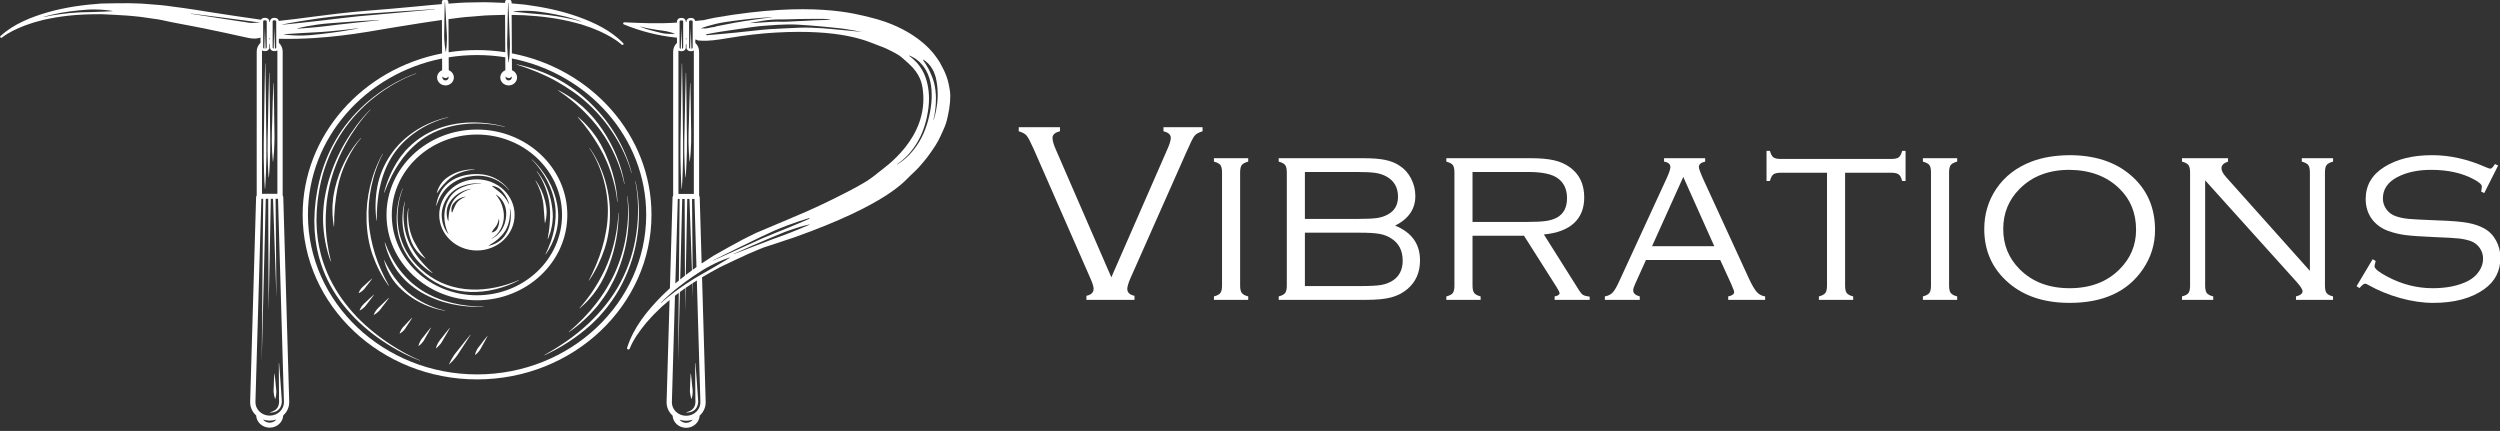 <?xml version="1.0" encoding="UTF-8" standalone="no"?>
<svg xmlns="http://www.w3.org/2000/svg" xmlns:xlink="http://www.w3.org/1999/xlink" xmlns:serif="http://www.serif.com/" width="100%" height="100%" viewBox="0 0 1021 176" version="1.1" xml:space="preserve" style="fill-rule:evenodd;clip-rule:evenodd;stroke-linejoin:round;stroke-miterlimit:2;">
    <rect x="0" y="0" width="1021" height="176" fill="#333333" stroke="none"/>
    <g transform="matrix(1,0,0,1,-3.17265e-05,4.599e-05)">
        <g transform="matrix(1,0,0,1,-21.09,-16.779)">
            <g>
                <g transform="matrix(0.161,0,0,0.152,46.87,-121.325)">
                    <path d="M500.666,1009.62C495.499,1011.15 486.674,1014.63 466.049,1009.61C422.288,998.96 403.534,995.382 359.741,985.416C341.299,981.335 315.678,976.47 297.358,972.684L273.89,967.876C254.4,963.967 248.825,961.296 229.133,958.899L196.379,953.864C185.439,952.422 174.457,951.647 163.477,950.498C157.434,949.754 107.84,947.156 97.427,946.704C53.398,946.372 9.141,949.223 -34.012,958.456L-50.19,961.981L-66.059,966.585C-76.795,969.329 -86.92,973.629 -97.375,977.266C-117.59,985.659 -138.083,995.419 -154.772,1009.26L-155.08,1009.51C-156.292,1010.52 -158.088,1010.35 -159.093,1009.14C-160.051,1007.98 -159.934,1006.28 -158.869,1005.26C-125.221,973.052 -82.036,954.758 -38.442,941.382C5.459,928.172 51.031,921.463 96.716,918.095C108.05,917.778 159.43,916.904 165.339,917.209C176.76,917.595 188.248,917.617 199.656,918.311L233.822,921.125C252.961,922.372 271.79,925.37 290.695,928.104L307.32,930.463C328.166,933.386 348.208,937.193 368.691,940.509C413.009,948.089 457.503,954.726 501.864,961.543C501.886,961.546 501.909,961.55 501.931,961.553C503.589,958.584 506.761,956.573 510.397,956.573L513.466,956.573C518.811,956.573 523.163,960.921 523.163,966.267L523.163,967.195C523.7,967.145 524.237,967.095 524.781,967.045L524.781,966.267C524.781,960.921 529.126,956.573 534.471,956.573L537.547,956.573C542.382,956.573 546.371,960.147 547.089,964.788C575.092,961.696 603.148,957.787 631.406,953.812C675.365,947.572 719.719,942.04 764.423,938.011C809.133,934.094 853.965,930.366 898.682,925.684C919.338,923.707 939.585,921.212 960.577,919.651L960.55,914.789C960.53,910.165 964.257,906.396 968.886,906.373L968.928,906.373C973.533,906.373 977.28,910.096 977.303,914.708L977.32,918.378C996.363,916.88 1015.35,915.113 1034.53,915.114L1068.8,914.528C1080.23,914.578 1091.7,915.302 1103.12,915.661C1109.04,915.741 1114.95,916.001 1120.86,916.371L1120.85,914.789C1120.83,910.165 1124.56,906.396 1129.19,906.373L1129.23,906.373C1133.83,906.373 1137.58,910.096 1137.6,914.708L1137.62,917.677C1148.94,918.706 1160.25,919.955 1171.54,921.007C1216.91,927.34 1261.95,936.999 1304.9,953.037C1347.53,969.22 1389.43,990.284 1420.91,1024.61C1421.91,1025.7 1421.92,1027.4 1420.88,1028.5C1419.8,1029.64 1418,1029.69 1416.86,1028.61L1416.57,1028.33C1400.81,1013.44 1381,1002.37 1361.37,992.679C1351.17,988.369 1341.35,983.419 1330.82,979.983L1315.28,974.356L1299.37,969.787C1256.9,957.766 1212.93,952.043 1168.97,949.511C1158.55,949.284 1148.16,948.881 1137.77,948.646L1138.29,1051.94C1340.11,1092.95 1492.48,1271.77 1492.48,1485.51C1492.48,1729.47 1294,1927.94 1050.05,1927.94C806.091,1927.94 607.621,1729.47 607.621,1485.51C607.621,1271.97 759.695,1093.28 961.235,1052.05L960.785,962.246C942.257,964.833 923.361,968.205 904.692,971.078C860.344,978.175 816.144,986.417 771.783,994.197C727.415,1001.86 682.644,1007.7 637.242,1010.75C607.56,1012.69 577.469,1013.67 547.237,1012.73L547.237,1023.59C553.207,1029.56 556.9,1037.79 556.9,1046.88L556.9,1433.71C557.814,1435.14 558.384,1436.82 558.438,1438.65L573.514,1987.78C573.883,2001.26 568.9,2014.02 559.492,2023.7C559.103,2024.09 558.68,2024.44 558.277,2024.83C557.451,2043.05 542.402,2057.64 523.969,2057.64C505.542,2057.64 490.493,2043.05 489.66,2024.83C489.264,2024.44 488.841,2024.09 488.451,2023.7C479.036,2014.02 474.06,2001.26 474.43,1987.78L489.506,1438.65C489.553,1436.82 490.123,1435.14 491.043,1433.71L491.043,1046.88C491.043,1037.79 494.737,1029.56 500.707,1023.59L500.707,1009.62L500.666,1009.62ZM499.925,969.091L420.551,958.028L324.266,945.005C324.086,944.982 323.916,945.105 323.884,945.283C323.859,945.466 323.982,945.638 324.162,945.668L420.059,961.342L476.314,970.373C484.203,970.09 492.071,969.672 499.925,969.091ZM124.804,938.658C124.952,938.645 125.089,938.533 125.116,938.379C125.148,938.196 125.025,938.021 124.842,937.989C110.386,935.443 95.746,934.225 81.097,934.015C66.431,933.57 51.819,935.33 37.262,936.707C22.708,938.304 8.218,940.393 -6.15,943.1C-20.49,945.963 -34.743,949.27 -48.635,953.829C-48.799,953.892 -48.903,954.078 -48.85,954.247C-48.795,954.424 -48.607,954.523 -48.431,954.468C-34.364,950.789 -19.986,948.37 -5.603,946.405C8.778,944.375 23.235,942.967 37.71,942.048C44.96,941.752 52.195,941.287 59.45,941.31C66.693,941.08 73.932,941 81.174,940.714C88.416,940.27 95.665,940.277 102.932,939.828C110.197,939.546 117.476,939.291 124.804,938.658ZM1137.53,1114C1136.11,1116.6 1133.4,1118.38 1130.24,1118.4L1130.2,1118.4C1127.02,1118.4 1124.29,1116.61 1122.87,1114C1122.53,1114.88 1122.33,1115.83 1122.33,1116.82C1122.33,1121.16 1125.86,1124.7 1130.2,1124.7C1134.54,1124.7 1138.07,1121.16 1138.07,1116.82C1138.07,1115.83 1137.87,1114.88 1137.53,1114ZM1132.32,996.068L1131.01,956.071L1129.38,916.076C1129.37,915.892 1129.21,915.748 1129.03,915.755C1128.85,915.763 1128.71,915.907 1128.71,916.082L1127.66,956.096L1126.96,996.108C1126.77,1009.45 1126,1022.79 1126.59,1036.12C1127.13,1049.45 1127.95,1062.78 1129.9,1076.1C1129.93,1076.28 1130.1,1076.41 1130.28,1076.38C1130.44,1076.36 1130.55,1076.24 1130.57,1076.09C1132.32,1062.75 1132.94,1049.4 1133.29,1036.07C1133.68,1022.73 1132.71,1009.4 1132.32,996.068ZM621.025,1485.51C621.025,1722.08 813.485,1914.54 1050.05,1914.54C1286.61,1914.54 1479.07,1722.08 1479.07,1485.51C1479.07,1279.21 1332.7,1106.47 1138.35,1065.65L1138.51,1097.24C1146.12,1100.49 1151.47,1108.04 1151.47,1116.82C1151.47,1128.55 1141.93,1138.1 1130.2,1138.1C1118.47,1138.1 1108.92,1128.55 1108.92,1116.82C1108.92,1108.09 1114.22,1100.58 1121.76,1097.31L1121.59,1062.49C1098.31,1058.57 1074.42,1056.49 1050.05,1056.49C1025.51,1056.49 1001.46,1058.59 978.039,1062.57L978.21,1097.24C985.821,1100.49 991.171,1108.04 991.171,1116.82C991.171,1128.55 981.627,1138.1 969.898,1138.1C958.166,1138.1 948.624,1128.55 948.624,1116.82C948.624,1108.09 953.915,1100.58 961.456,1097.31L961.302,1065.74C767.176,1106.74 621.025,1279.37 621.025,1485.51ZM800.672,962.985C800.853,962.967 800.988,962.802 800.974,962.618C800.954,962.44 800.8,962.309 800.618,962.317C783.313,963.238 766.015,964.292 748.709,965.414C731.424,966.649 714.139,967.976 696.86,969.441C679.589,970.931 662.25,971.985 645.079,974.612C627.921,977.217 610.777,980.226 593.996,985.01C593.821,985.061 593.714,985.248 593.767,985.427C593.814,985.582 593.962,985.68 594.116,985.67C611.482,984.529 628.687,982.97 645.905,981.261C663.123,979.588 680.227,976.857 697.411,974.772C714.596,972.645 731.8,970.652 749.018,968.75C766.223,966.739 783.441,964.796 800.672,962.985ZM487.827,1988.14C487.558,1997.99 491.191,2007.29 498.054,2014.35C504.924,2021.41 514.124,2025.3 523.969,2025.3C533.82,2025.3 543.02,2021.41 549.89,2014.35C556.753,2007.29 560.386,1997.99 560.117,1988.14L545.142,1442.67L538.95,1442.67L541.113,1708.4L532.43,1442.67L526.843,1442.67L521.215,1743.43L520.268,1442.67L514.077,1442.67L503.702,1879.57L507.462,1442.67L502.802,1442.67L487.827,1988.14ZM523.969,2044.24C530.872,2044.24 536.989,2040.88 540.817,2035.72C535.485,2037.64 529.824,2038.69 523.969,2038.69C518.119,2038.69 512.458,2037.64 507.126,2035.72C510.954,2040.88 517.065,2044.24 523.969,2044.24ZM977.226,1114C975.812,1116.6 973.101,1118.38 969.939,1118.4L969.897,1118.4C966.724,1118.4 963.995,1116.61 962.571,1114C962.229,1114.88 962.027,1115.83 962.027,1116.82C962.027,1121.16 965.56,1124.7 969.898,1124.7C974.238,1124.7 977.77,1121.16 977.77,1116.82C977.77,1115.83 977.564,1114.88 977.226,1114ZM972.3,981.113L970.698,947.992L968.761,914.879C968.75,914.694 968.591,914.553 968.407,914.564C968.232,914.574 968.095,914.719 968.091,914.891L967.348,948.053L966.94,981.209C966.848,992.26 966.177,1003.32 966.868,1014.36C967.515,1025.4 968.436,1036.43 970.479,1047.44C970.513,1047.63 970.691,1047.75 970.875,1047.71C971.021,1047.69 971.128,1047.57 971.149,1047.43C972.795,1036.35 973.317,1025.29 973.567,1014.24C973.859,1003.18 972.79,992.153 972.3,981.113ZM1142.17,939.7C1149.44,940.809 1156.69,941.537 1163.92,942.29C1171.14,943.211 1178.38,943.676 1185.58,944.59C1192.79,945.346 1200,945.897 1207.22,946.598C1214.46,947.047 1221.65,947.981 1228.86,948.748C1243.25,950.607 1257.58,952.952 1271.8,955.914C1286.03,958.809 1300.22,962.158 1314.01,966.745C1314.18,966.811 1314.38,966.725 1314.45,966.551C1314.51,966.386 1314.42,966.194 1314.26,966.121C1300.69,960.667 1286.68,956.441 1272.56,952.651C1258.4,949.015 1244.08,945.988 1229.66,943.448C1215.22,941.126 1200.75,938.42 1186.09,937.91C1171.46,937.166 1156.77,937.43 1142.18,939.03C1141.99,939.05 1141.86,939.217 1141.88,939.401C1141.9,939.557 1142.03,939.678 1142.17,939.7ZM1121.02,948.476C1114.96,948.508 1108.89,948.651 1102.81,949C1091.78,949.433 1080.77,949.491 1069.76,950.218L1036.75,953.113C1016.94,954.224 997.23,957.37 977.528,960.003L977.971,1048.99C1001.44,1045.13 1025.51,1043.09 1050.05,1043.09C1074.38,1043.09 1098.24,1045.1 1121.52,1048.89L1121.02,948.476ZM543.503,1046.88C543.503,1045.88 543.403,1044.91 543.255,1043.95C541.65,1045.13 539.689,1045.85 537.547,1045.85L534.471,1045.85C529.126,1045.85 524.781,1041.51 524.781,1036.16L524.781,1027.38C524.506,1027.37 524.244,1027.34 523.969,1027.34C523.7,1027.34 523.431,1027.37 523.163,1027.38L523.163,1036.16C523.163,1041.51 518.811,1045.85 513.466,1045.85L510.397,1045.85C508.255,1045.85 506.294,1045.13 504.682,1043.95C504.541,1044.91 504.44,1045.88 504.44,1046.88L504.44,1429.27L543.503,1429.27L543.503,1046.88ZM540.535,966.267C540.535,964.617 539.192,963.274 537.547,963.274L534.471,963.274C532.819,963.274 531.476,964.617 531.476,966.267L531.476,1036.16C531.476,1037.68 532.638,1038.89 534.109,1039.08L535.546,984.146L537.365,1039.15L537.547,1039.15C539.192,1039.15 540.535,1037.81 540.535,1036.16L540.535,966.267ZM524.781,1011.63C524.237,1011.6 523.7,1011.57 523.163,1011.53L523.163,1013.98C523.431,1013.98 523.7,1013.94 523.969,1013.94C524.244,1013.94 524.506,1013.98 524.781,1013.98L524.781,1011.63ZM516.461,966.267C516.461,964.617 515.118,963.274 513.466,963.274L510.397,963.274C508.752,963.274 507.409,964.617 507.409,966.267L507.409,1036.16C507.409,1037.81 508.752,1039.15 510.397,1039.15L510.424,1039.15L511.861,984.146L513.681,1039.11C515.225,1038.99 516.461,1037.73 516.461,1036.16L516.461,966.267ZM556.491,974.924C588.784,971.905 620.89,967.773 653.05,964.11C685.183,960.309 717.201,955.562 749.354,952.258L846.068,943.132L942.781,933.728C942.963,933.711 943.097,933.547 943.084,933.362C943.063,933.182 942.902,933.049 942.721,933.06L845.792,939.793L748.87,946.919C716.523,949.514 684.249,952.789 652.17,957.469C620.125,962.348 588.113,967.445 556.39,974.262C556.209,974.3 556.094,974.479 556.135,974.66C556.168,974.829 556.323,974.939 556.491,974.924ZM560.009,1001.2C575.696,1003.67 591.598,1004.19 607.426,1004.01C623.268,1003.75 638.988,1001.72 654.675,999.953C670.362,998.087 686.002,995.926 701.595,993.509C717.174,990.963 732.707,988.209 748.165,985.073C748.347,985.036 748.461,984.859 748.427,984.678C748.387,984.503 748.219,984.388 748.044,984.413C732.452,986.666 716.805,988.533 701.152,990.188C685.512,991.937 669.845,993.425 654.165,994.617C638.478,995.781 622.771,996.113 607.131,997.315C591.471,998.387 575.844,999.313 560.036,1000.53C559.855,1000.54 559.714,1000.7 559.721,1000.89C559.734,1001.05 559.855,1001.17 560.009,1001.2Z" style="fill:white;"></path>
                    <g transform="matrix(-0.672,0,0,0.672,1637.24,770.469)">
                        <path d="M553.093,1064.8C553.093,887.626 697.235,743.479 874.415,743.479C1051.59,743.479 1195.74,887.626 1195.74,1064.8C1195.74,1241.98 1051.59,1386.12 874.415,1386.12C697.235,1386.12 553.093,1241.98 553.093,1064.8ZM1215.69,1064.8C1215.69,876.622 1062.6,723.523 874.415,723.523C686.232,723.523 533.137,876.622 533.137,1064.8C533.137,1252.98 686.232,1406.08 874.415,1406.08C1062.6,1406.08 1215.69,1252.98 1215.69,1064.8Z" style="fill:white;fill-rule:nonzero;"></path>
                    </g>
                    <g transform="matrix(-0.672,0,0,0.672,1637.24,770.469)">
                        <path d="M759.6,1130.56C752.957,1116.36 749.058,1101.14 747.34,1085.85C745.866,1070.51 746.289,1055.09 749.181,1040.08C749.232,1039.81 749.494,1039.63 749.765,1039.69C750.02,1039.74 750.191,1039.97 750.166,1040.23L750.162,1040.26C748.616,1055.26 749.551,1070.47 752.277,1085.14C754.913,1099.82 759.627,1114.08 766.718,1126.95C773.777,1139.92 783.779,1150.61 794.172,1160.68C804.777,1170.67 816.92,1179.07 829.88,1187.3C830.117,1187.45 830.189,1187.77 830.041,1188C829.927,1188.19 829.708,1188.27 829.508,1188.23C814.39,1185.07 800.007,1178 787.618,1168.2C781.474,1163.22 776.102,1157.32 771.382,1150.98C766.883,1144.47 762.926,1137.65 759.6,1130.56ZM761.338,997.7C765.057,990.13 769.468,982.847 774.57,975.969C779.61,969.095 785.22,962.19 792.616,957.483L798.271,954.198C800.271,953.305 802.281,952.44 804.334,951.709C805.359,951.342 806.359,950.939 807.391,950.61L810.606,949.915C812.769,949.531 814.897,949.148 817.069,949.013C817.357,948.995 817.604,949.213 817.622,949.501C817.633,949.667 817.563,949.82 817.448,949.923L817.422,949.946C810.85,955.72 804.405,960.084 798.57,965.489C792.82,970.796 786.106,975.138 780.676,981.11C775.159,986.93 770.128,993.324 765.68,1000.16C761.11,1006.92 757.105,1014.14 753.704,1021.65L753.693,1021.67C753.579,1021.92 753.283,1022.04 753.031,1021.92C752.81,1021.82 752.697,1021.58 752.752,1021.35C754.695,1013.18 757.802,1005.37 761.338,997.7ZM818.435,1134.04C818.565,1134.32 818.447,1134.65 818.171,1134.78C818.067,1134.83 817.957,1134.85 817.852,1134.83C812.102,1133.98 806.914,1131.2 802.876,1127.27C800.729,1125.41 799.228,1122.98 797.84,1120.55C796.713,1117.95 795.555,1115.42 794.632,1112.81C792.608,1107.69 791.291,1102.36 790.688,1097.01C790.196,1091.64 790.073,1086.3 790.962,1081.04C791.009,1080.77 791.268,1080.59 791.54,1080.63C791.763,1080.67 791.926,1080.85 791.954,1081.06L791.959,1081.1C793.312,1091.31 796.899,1100.99 801.819,1109.34C804.302,1113.58 807.946,1116.8 810.463,1120.79C812.949,1124.94 815.893,1128.68 818.417,1134.01L818.435,1134.04ZM819.298,1158.9C819.529,1159.05 819.594,1159.36 819.443,1159.59C819.302,1159.81 819.015,1159.88 818.789,1159.75C810.813,1155.42 802.795,1150.65 796.308,1144.03C789.673,1137.63 783.75,1130.31 779.322,1122.12C774.8,1114 771.269,1105.32 768.742,1096.35C766.247,1087.31 764.592,1078.3 764.098,1068.56L764.114,1069C763.457,1060.52 763.552,1052.54 764.787,1044.41C765.826,1036.3 768.222,1028.39 771.488,1020.9C774.688,1013.38 778.871,1006.26 784.065,1000.01C789.001,993.562 795.321,988.328 801.795,983.786C802.021,983.627 802.335,983.682 802.495,983.909C802.622,984.091 802.612,984.327 802.487,984.496L802.465,984.525C797.746,990.885 793.161,997.025 789.61,1003.78C787.634,1007.01 786.211,1010.54 784.5,1013.87C783.186,1017.41 781.548,1020.78 780.482,1024.38C778.089,1031.47 776.26,1038.72 774.774,1046.07C773.457,1053.37 772.379,1061.1 772.572,1068.24L772.589,1068.68C772.402,1077.1 773.518,1086.13 775.354,1094.7C777.245,1103.32 780.104,1111.74 783.939,1119.71C787.655,1127.75 792.636,1135.2 798.562,1141.84C804.309,1148.73 811.706,1153.95 819.259,1158.87L819.298,1158.9ZM859.892,938.312C884.313,937.051 909.2,940.564 932.183,950.016C955.107,959.314 975.603,976.33 987.953,998.332C991.404,1003.58 993.823,1009.4 996.634,1015.03C998.846,1020.91 1001.35,1026.72 1002.87,1032.87C1003.74,1035.9 1004.56,1038.96 1005.04,1042.09C1005.53,1045.2 1006.38,1048.28 1006.57,1051.44L1007.28,1060.89L1007.31,1070.36C1006.7,1082.96 1004.47,1095.43 1000.49,1107.28C996.595,1119.13 990.891,1130.47 983.037,1140.04C982.861,1140.25 982.547,1140.28 982.333,1140.1C982.149,1139.95 982.101,1139.7 982.199,1139.5L982.212,1139.47C992.851,1117.62 997.275,1093.65 997.329,1070.18L997.12,1061.37L996.269,1052.61C996.058,1049.69 995.437,1046.82 995.046,1043.91C994.695,1040.99 994.022,1038.13 993.297,1035.29C992.218,1029.5 990.193,1023.97 988.428,1018.33C986.029,1012.96 984.037,1007.35 980.999,1002.25C970.258,981.173 951.929,964.525 930.156,954.574C908.555,944.253 884.166,939.368 859.956,939.308L859.916,939.308C859.642,939.307 859.419,939.083 859.419,938.809C859.42,938.543 859.63,938.326 859.892,938.312ZM978.058,1047.41C975.232,1034.23 971.613,1021.06 964.32,1009.44C957.085,997.892 947.212,987.88 935.774,979.933C924.412,971.878 911.577,965.582 898.059,961.527L898.023,961.518C897.76,961.437 897.609,961.16 897.689,960.896C897.763,960.651 898.01,960.504 898.255,960.549C912.384,963.114 925.908,968.513 938.48,975.741C950.937,983.16 962.197,992.987 970.935,1004.98C979.564,1016.92 986.305,1030.95 987.907,1045.82C989.558,1060.59 988.041,1075.5 983.117,1089.15C983.021,1089.41 982.731,1089.55 982.467,1089.46C982.267,1089.38 982.14,1089.2 982.132,1089C981.597,1074.58 980.821,1060.74 978.058,1047.41ZM968.896,1055.27C968.813,1055.55 968.521,1055.7 968.243,1055.62C968.103,1055.58 967.993,1055.48 967.93,1055.36L967.899,1055.3C966.07,1051.77 965.101,1048.33 963.79,1045.04C962.287,1041.8 961.442,1038.5 959.816,1035.5C957.167,1029.38 954.94,1023.04 951.003,1017.41C947.132,1011.81 942.168,1006.82 936.44,1002.72C930.791,998.513 924.387,995.108 917.62,992.647L917.58,992.633C917.321,992.538 917.188,992.252 917.281,991.993C917.362,991.769 917.589,991.639 917.815,991.669C925.189,992.638 932.275,995.149 939.056,998.474C945.733,1001.98 951.938,1006.65 957.189,1012.37C962.334,1018.04 967.598,1024.49 969.261,1032.28C971.326,1039.87 971.129,1047.88 968.896,1055.27ZM874.415,1207.06C952.983,1207.06 1016.68,1143.37 1016.68,1064.8C1016.68,986.233 952.983,922.541 874.415,922.541C795.846,922.541 732.153,986.233 732.153,1064.8C732.153,1143.37 795.846,1207.06 874.415,1207.06Z" style="fill:white;fill-rule:nonzero;"></path>
                    </g>
                    <g transform="matrix(-0.672,0,0,0.672,1637.24,770.469)">
                        <path d="M1639.34,1847.21C1634.26,1844.4 1630.28,1840.3 1627.38,1835.69C1624.52,1831.03 1622.64,1825.77 1621.82,1820.23C1620.91,1814.79 1620.84,1808.76 1621.33,1803.57L1621.39,1802.94C1621.66,1790.78 1621.42,1778.6 1621.59,1766.44L1621.93,1729.95C1622.26,1705.63 1622.03,1681.29 1622.11,1656.95L1621.12,1656.92C1619.42,1681.19 1617.41,1705.45 1615.97,1729.73L1613.64,1766.15C1612.92,1778.26 1611.8,1790.36 1611.18,1802.48C1610.19,1809.32 1610.66,1815.64 1612,1822.15C1613.53,1828.7 1616.25,1835.21 1620.64,1840.55C1624.91,1845.92 1630.71,1850.12 1636.99,1852.18C1643.17,1854.62 1649.73,1854.93 1655.95,1854.82L1656.04,1853.83C1653.07,1852.8 1650.09,1852.17 1647.28,1851.11C1644.57,1849.77 1641.71,1848.92 1639.34,1847.21Z" style="fill:white;fill-rule:nonzero;"></path>
                    </g>
                    <g transform="matrix(-0.672,0,0,0.672,2693.38,770.469)">
                        <path d="M1639.34,1847.21C1634.26,1844.4 1630.28,1840.3 1627.38,1835.69C1624.52,1831.03 1622.64,1825.77 1621.82,1820.23C1620.91,1814.79 1620.84,1808.76 1621.33,1803.57L1621.39,1802.94C1621.66,1790.78 1621.42,1778.6 1621.59,1766.44L1621.93,1729.95C1622.26,1705.63 1622.03,1681.29 1622.11,1656.95L1621.12,1656.92C1619.42,1681.19 1617.41,1705.45 1615.97,1729.73L1613.64,1766.15C1612.92,1778.26 1611.8,1790.36 1611.18,1802.48C1610.19,1809.32 1610.66,1815.64 1612,1822.15C1613.53,1828.7 1616.25,1835.21 1620.64,1840.55C1624.91,1845.92 1630.71,1850.12 1636.99,1852.18C1643.17,1854.62 1649.73,1854.93 1655.95,1854.82L1656.04,1853.83C1653.07,1852.8 1650.09,1852.17 1647.28,1851.11C1644.57,1849.77 1641.71,1848.92 1639.34,1847.21Z" style="fill:white;fill-rule:nonzero;"></path>
                    </g>
                    <g transform="matrix(-0.672,0,0,0.672,1637.24,770.469)">
                        <path d="M1635.34,1800.37L1636.34,1800.4C1639.34,1792.08 1640.65,1783.71 1641.57,1775.34C1642.55,1766.96 1641.5,1758.52 1641.31,1750.11L1640.56,1724.88C1640.13,1716.46 1639.85,1708.05 1639.3,1699.63L1638.31,1699.6C1637.26,1707.97 1636.49,1716.35 1635.57,1724.73L1633.33,1749.88C1632.65,1758.26 1631.11,1766.62 1631.6,1775.04C1632.02,1783.46 1632.84,1791.89 1635.34,1800.37Z" style="fill:white;fill-rule:nonzero;"></path>
                    </g>
                    <g transform="matrix(-0.672,0,0,0.672,2693.38,770.469)">
                        <path d="M1635.34,1800.37L1636.34,1800.4C1639.34,1792.08 1640.65,1783.71 1641.57,1775.34C1642.55,1766.96 1641.5,1758.52 1641.31,1750.11L1640.56,1724.88C1640.13,1716.46 1639.85,1708.05 1639.3,1699.63L1638.31,1699.6C1637.26,1707.97 1636.49,1716.35 1635.57,1724.73L1633.33,1749.88C1632.65,1758.26 1631.11,1766.62 1631.6,1775.04C1632.02,1783.46 1632.84,1791.89 1635.34,1800.37Z" style="fill:white;fill-rule:nonzero;"></path>
                    </g>
                    <g transform="matrix(-0.672,0,0,0.672,1637.24,770.469)">
                        <path d="M1676.2,584.708L1673.98,459.565L1672.98,459.567L1671.21,584.717L1669.94,709.865C1669.47,751.581 1668.43,793.299 1669.16,835.013C1670.14,876.726 1670.94,918.439 1673.87,960.15L1674.87,960.148C1677.66,918.428 1678.3,876.712 1679.14,834.994C1679.72,793.278 1678.53,751.565 1677.92,709.851L1676.2,584.708Z" style="fill:white;fill-rule:nonzero;"></path>
                    </g>
                    <g transform="matrix(-0.672,0,0,0.672,2694.3,770.469)">
                        <path d="M1676.2,584.708L1673.98,459.565L1672.98,459.567L1671.21,584.717L1669.94,709.865C1669.47,751.581 1668.43,793.299 1669.16,835.013C1670.14,876.726 1670.94,918.439 1673.87,960.15L1674.87,960.148C1677.66,918.428 1678.3,876.712 1679.14,834.994C1679.72,793.278 1678.53,751.565 1677.92,709.851L1676.2,584.708Z" style="fill:white;fill-rule:nonzero;"></path>
                    </g>
                    <g transform="matrix(-0.672,0,0,0.672,1637.24,770.469)">
                        <path d="M1661.31,601.373L1658.87,496.908L1657.87,496.912L1656.32,601.393L1655.26,705.874C1654.87,740.7 1653.91,775.529 1654.71,810.351C1655.15,827.762 1655.58,845.173 1656.45,862.582L1657.76,888.694C1658.39,897.398 1658.84,906.102 1659.65,914.806L1660.64,914.801C1661.37,906.092 1661.75,897.384 1662.31,888.676L1663.4,862.552C1664.12,845.137 1664.4,827.723 1664.69,810.309C1665.19,775.481 1663.93,740.662 1663.25,705.84L1661.31,601.373Z" style="fill:white;fill-rule:nonzero;"></path>
                    </g>
                    <g transform="matrix(-0.672,0,0,0.672,2694.3,770.469)">
                        <path d="M1661.31,601.373L1658.87,496.908L1657.87,496.912L1656.32,601.393L1655.26,705.874C1654.87,740.7 1653.91,775.529 1654.71,810.351C1655.15,827.762 1655.58,845.173 1656.45,862.582L1657.76,888.694C1658.39,897.398 1658.84,906.102 1659.65,914.806L1660.64,914.801C1661.37,906.092 1661.75,897.384 1662.31,888.676L1663.4,862.552C1664.12,845.137 1664.4,827.723 1664.69,810.309C1665.19,775.481 1663.93,740.662 1663.25,705.84L1661.31,601.373Z" style="fill:white;fill-rule:nonzero;"></path>
                    </g>
                    <g transform="matrix(-0.672,0,0,0.672,1637.24,770.469)">
                        <path d="M1645.3,616.263L1642.86,537.808L1641.86,537.813L1640.31,616.291L1639.26,694.765C1638.96,720.923 1637.85,747.086 1638.71,773.237C1639.52,799.389 1640.75,825.538 1643.64,851.678L1644.64,851.672C1647.24,825.501 1648.17,799.34 1648.69,773.181C1649.25,747.021 1647.84,720.873 1647.24,694.72L1645.3,616.263Z" style="fill:white;fill-rule:nonzero;"></path>
                    </g>
                    <g transform="matrix(-0.672,0,0,0.672,1637.24,770.469)">
                        <path d="M1260.16,593.529C1307.16,632.642 1347.93,679.029 1380.93,730.362C1397.24,756.165 1411.52,783.177 1424.04,810.986C1429.81,825.103 1435.97,839.06 1440.73,853.56C1446.13,867.83 1450.2,882.536 1454.54,897.15C1456.83,904.424 1458.23,911.94 1460.12,919.322C1461.77,926.762 1463.95,934.085 1465.17,941.619C1467.83,956.632 1471.11,971.537 1472.75,986.711L1475.75,1009.38L1477.63,1032.18C1478.11,1039.78 1479.16,1047.36 1479.18,1054.98L1479.75,1077.81L1480.03,1089.23L1479.58,1100.63L1478.7,1123.44C1478.41,1131.04 1477.28,1138.58 1476.61,1146.15L1475.45,1157.5C1475.11,1161.28 1474.68,1165.06 1473.96,1168.79C1471.35,1183.76 1469.36,1198.85 1465.48,1213.56C1463.65,1220.93 1462.25,1228.41 1460.08,1235.69L1453.52,1257.5C1444.06,1286.32 1432.94,1314.68 1418.71,1341.51C1404.85,1368.49 1389.14,1394.62 1370.97,1418.98C1353.1,1443.55 1333.52,1466.92 1312.33,1488.79C1291.06,1510.59 1268.26,1530.87 1244.52,1550.01C1220.73,1569.1 1195.73,1586.71 1169.81,1602.89C1143.91,1619.05 1117.15,1634.09 1089.14,1646.39L1089.5,1647.32C1146.52,1624.45 1199.77,1592.67 1248.8,1555.5C1273.36,1536.93 1296.54,1516.53 1318.46,1494.84C1340.25,1473.01 1360.47,1449.6 1379.01,1424.89C1415.86,1375.32 1444.66,1319.55 1462.94,1260.46L1469.39,1238.19C1471.52,1230.76 1472.88,1223.14 1474.66,1215.62C1478.44,1200.62 1480.31,1185.26 1482.81,1170.02C1483.5,1166.22 1483.89,1162.38 1484.2,1158.53L1485.26,1147.01C1485.86,1139.31 1486.93,1131.65 1487.14,1123.94L1487.8,1100.81L1488.13,1089.25L1487.73,1077.69L1486.96,1054.58C1486.88,1046.86 1485.76,1039.23 1485.21,1031.55L1483.13,1008.56L1479.92,985.688C1478.13,970.388 1474.7,955.351 1471.89,940.219C1470.59,932.627 1468.33,925.239 1466.6,917.741C1464.63,910.3 1463.15,902.73 1460.78,895.399C1456.29,880.673 1452.05,865.864 1446.48,851.495C1441.56,836.898 1435.22,822.85 1429.28,808.653C1416.42,780.681 1401.78,753.543 1385.12,727.658C1351.29,676.247 1309.71,630.009 1262.06,591.22C1238.26,571.807 1213,554.209 1186.63,538.516C1160.11,523.101 1132.68,509.064 1103.7,498.808L1103.39,499.755C1132.11,510.272 1159.35,524.586 1185.6,540.228C1211.72,556.155 1236.68,573.956 1260.16,593.529Z" style="fill:white;fill-rule:nonzero;"></path>
                    </g>
                    <g transform="matrix(-0.672,0,0,0.672,1637.24,770.469)">
                        <path d="M1426.49,1251.04C1444.15,1199.45 1453.53,1144.87 1455.2,1090.05C1455.75,1062.61 1454.07,1035.16 1450.64,1007.95C1446.71,980.803 1441.24,953.92 1434.13,927.481C1419.57,874.703 1398.73,823.781 1372.35,775.979C1359.1,752.115 1344.48,729.036 1328.65,706.843C1312.79,684.677 1295.85,663.255 1276.99,643.564L1276.28,644.263C1294.57,664.318 1310.95,686.106 1326.19,708.553C1341.41,731.03 1355.38,754.334 1367.96,778.35C1393.29,826.297 1412.98,877.13 1426.41,929.503C1432.82,955.771 1437.59,982.389 1440.83,1009.18C1442.04,1022.61 1443.65,1036.01 1444.07,1049.49C1445.14,1062.95 1445.09,1076.43 1445.22,1089.92C1445.37,1143.92 1437.65,1197.73 1425.53,1250.76L1426.49,1251.04Z" style="fill:white;fill-rule:nonzero;"></path>
                    </g>
                    <g transform="matrix(-0.672,0,0,0.672,1637.24,770.469)">
                        <path d="M1379.31,880.808L1386.94,902.92L1393.28,925.423L1394.84,931.05L1396.07,936.763L1398.48,948.192C1400.07,955.81 1401.86,963.382 1402.75,971.126L1406.29,994.177C1407.38,1001.87 1407.97,1009.63 1408.83,1017.36C1411.16,1032.78 1411.17,1048.36 1412.5,1063.95L1412.94,1069.8C1413.01,1071.75 1412.97,1073.7 1412.99,1075.65L1413.02,1087.38C1413.24,1095.22 1413.27,1103.07 1413.65,1110.96L1414.65,1111.05C1416.63,1095.46 1418.88,1079.74 1419.46,1063.95C1419.71,1048.15 1420.41,1032.26 1418.77,1016.47C1418.02,1008.59 1417.55,1000.66 1416.57,992.794L1412.47,969.36C1411.25,961.524 1409.12,953.873 1407.18,946.19L1404.26,934.676L1402.79,928.929L1400.97,923.272L1393.81,900.643L1385.37,878.477C1379.37,863.859 1372.93,849.413 1365.54,835.46C1350.78,807.581 1333.62,780.868 1312.56,757.384L1311.83,758.062C1331.74,782.256 1347.66,809.525 1361.08,837.698C1367.95,851.726 1373.86,866.205 1379.31,880.808Z" style="fill:white;fill-rule:nonzero;"></path>
                    </g>
                    <g transform="matrix(-0.672,0,0,0.672,1637.24,770.469)">
                        <path d="M1134.9,1336.06C1149.95,1321.74 1163.31,1305.73 1175.17,1288.7C1197.85,1253.97 1214.19,1215.3 1222.58,1175.16L1221.62,1174.89C1207.76,1213.33 1190.46,1250.27 1166.97,1283.01C1160.85,1290.98 1155.15,1299.29 1148.34,1306.7C1142.06,1314.55 1134.97,1321.68 1128.03,1328.96C1113.67,1343.03 1098.07,1355.87 1081.36,1367.2C1047.75,1389.61 1009.96,1405.65 970.721,1416.02C931.484,1426.36 890.639,1431.86 849.888,1430.6L849.807,1431.59C890.701,1434.19 931.896,1430.02 971.933,1420.86C1011.88,1411.34 1050.72,1396 1085.71,1373.9C1103.18,1362.82 1119.64,1350.13 1134.9,1336.06Z" style="fill:white;fill-rule:nonzero;"></path>
                    </g>
                    <g transform="matrix(-0.672,0,0,0.672,1637.24,770.469)">
                        <path d="M1193.71,1320.75C1208.01,1297.67 1218.91,1272.51 1224.94,1246.31L1224,1245.99C1212.78,1270.33 1200.31,1293.62 1185.39,1315.24C1170.23,1336.61 1153.83,1357.28 1134.12,1374.85C1114.46,1392.38 1092.51,1407.49 1068.92,1419.57C1045.43,1431.77 1020.42,1441.59 994.404,1447.2L994.555,1448.18C1021.02,1443.85 1046.67,1435.24 1071.12,1424.05C1095.51,1412.68 1118.48,1398.13 1139.34,1380.9C1149.81,1372.32 1159.55,1362.86 1168.88,1353C1178.16,1343.06 1186.21,1332.07 1193.71,1320.75Z" style="fill:white;fill-rule:nonzero;"></path>
                    </g>
                    <g transform="matrix(-0.672,0,0,0.672,1637.24,770.469)">
                        <path d="M842.041,700.669C866.552,698.719 891.206,698.711 915.618,701.034C964.426,705.4 1012.4,719.675 1054.37,744.46C1059.51,747.729 1064.88,750.619 1069.81,754.186L1084.63,764.827C1093.98,772.603 1103.55,780.122 1111.98,788.899C1121.03,797.034 1128.64,806.573 1136.85,815.509L1148.11,829.86C1149.96,832.268 1151.9,834.62 1153.69,837.074L1158.77,844.664C1186.77,884.612 1207.22,929.613 1223.99,975.999L1224.95,975.715C1213.61,927.565 1194.21,881.028 1167.03,839.063L1161.89,831.222C1160.08,828.681 1158.12,826.237 1156.23,823.74L1144.8,808.852C1136.3,799.649 1128.23,790.039 1118.8,781.75C1109.88,772.943 1099.81,765.42 1089.99,757.685L1074.47,747.128C1069.31,743.599 1063.71,740.756 1058.35,737.542C1014.75,712.972 965.525,699.483 916.025,696.062C891.245,694.376 866.372,695.06 841.757,697.689C817.153,700.387 792.737,704.922 769.078,712.199L769.386,713.148C793.092,706.551 817.552,702.685 842.041,700.669Z" style="fill:white;fill-rule:nonzero;"></path>
                    </g>
                    <g transform="matrix(-0.672,0,0,0.672,1637.24,770.469)">
                        <path d="M982.533,675.227C1004.38,680.338 1025.5,688.433 1045.75,697.997C1066.04,707.542 1085.33,719.129 1103.42,732.248C1139.59,758.447 1170.99,791.373 1193.84,829.598C1216.95,867.702 1231.64,910.251 1240.53,953.771C1249.92,997.331 1252.55,1042.23 1252.42,1087.26L1253.42,1087.33C1259.26,1042.55 1258.13,996.723 1250.32,951.856C1242.51,906.963 1225.17,863.695 1200.61,825.37C1176.34,786.755 1143.55,753.908 1106.29,728.169C1087.56,715.412 1067.73,704.29 1047,695.275C1026.29,686.238 1004.87,678.742 982.716,674.247L982.533,675.227Z" style="fill:white;fill-rule:nonzero;"></path>
                    </g>
                    <g transform="matrix(-0.672,0,0,0.672,1637.24,770.469)">
                        <path d="M387.086,1422.79C366.539,1395.2 347.935,1366.02 332.699,1335.07C317.305,1304.22 304.439,1272.08 294.362,1239.04C284.238,1206.01 277.169,1172.06 272.501,1137.8C267.756,1103.53 265.745,1068.87 266.318,1034.24C266.485,1016.91 267.524,999.602 269.119,982.35C270.79,965.111 272.99,947.868 276.544,930.925L275.574,930.691C271.674,947.66 269.144,964.873 267.134,982.142C265.203,999.417 263.827,1016.77 263.325,1034.16C262.083,1068.93 263.434,1103.82 267.552,1138.43C271.757,1173.01 278.394,1207.36 288.142,1240.88C297.841,1274.4 310.386,1307.11 325.538,1338.6C340.411,1370.24 358.744,1400.21 379.118,1428.63C384.385,1435.62 389.31,1442.87 394.863,1449.63L411.678,1469.8L415.921,1474.81L420.44,1479.56L429.508,1489.05C435.649,1495.28 441.357,1501.94 447.943,1507.71C498.96,1555.58 557.03,1595.65 619.623,1625.96L620.093,1625.08C560.325,1589.8 503.948,1549.03 454.896,1500.55C430.604,1476.18 407.323,1450.67 387.086,1422.79Z" style="fill:white;fill-rule:nonzero;"></path>
                    </g>
                    <g transform="matrix(-0.672,0,0,0.672,1637.24,770.469)">
                        <path d="M306.391,990C302.408,1015.26 301.132,1040.84 301.085,1066.39C301.047,1091.95 302.707,1117.52 305.788,1142.93C312.034,1193.74 324.615,1243.82 343.147,1291.69C352.188,1315.73 363.372,1338.92 375.475,1361.59C387.592,1384.3 402.133,1405.6 417.354,1426.3C449.073,1466.76 485.689,1503.4 527.074,1533.44L527.702,1532.66C490.037,1498.27 455.147,1461.23 425.346,1420.33L414.44,1404.83L409.007,1397.06L403.937,1389.06C400.579,1383.71 396.992,1378.5 393.689,1373.11L384.093,1356.76C371.65,1334.78 360.06,1312.21 350.559,1288.73C331.354,1241.87 317.914,1192.55 310.732,1142.26C307.018,1117.14 304.703,1091.78 304.077,1066.35C303.459,1040.94 304.07,1015.39 307.374,990.167L306.391,990Z" style="fill:white;fill-rule:nonzero;"></path>
                    </g>
                    <g transform="matrix(-0.672,0,0,0.672,1637.24,770.469)">
                        <path d="M339.578,1056.47C339.126,1091.43 342.542,1126.38 348.209,1160.92C354.197,1195.42 362.668,1229.58 374.348,1262.72C385.862,1295.86 399.909,1328.46 418.879,1358.23C423.491,1365.74 428.65,1372.9 433.66,1380.13L441.677,1390.63C444.304,1394.16 447.072,1397.58 450.006,1400.87C461.15,1414.48 473.692,1426.89 486.725,1438.56L487.436,1437.86C465.151,1410.94 444.618,1383.03 427.402,1353.04C418.505,1338.24 410.463,1322.95 402.759,1307.48C394.959,1292.05 388.104,1276.13 381.846,1259.98C369.392,1227.63 360.034,1194.07 353.113,1160.01C346.186,1125.96 341.453,1091.32 340.576,1056.47L339.578,1056.47Z" style="fill:white;fill-rule:nonzero;"></path>
                    </g>
                    <g transform="matrix(-0.672,0,0,0.672,1637.24,770.469)">
                        <path d="M824.622,915.244C852.27,906.01 882.294,906.443 910.501,912.622C938.849,918.761 964.523,933.34 984.765,953.282C994.977,963.258 1003.33,975.069 1010.41,987.653C1012.32,990.743 1013.89,994.009 1015.4,997.318C1016.97,1000.6 1018.55,1003.89 1019.75,1007.34C1021.05,1010.75 1022.67,1014.08 1023.71,1017.6C1024.81,1021.1 1025.97,1024.6 1027.18,1028.12L1028.16,1027.92C1027.23,1020.55 1025.99,1013.16 1024.08,1005.9C1023.26,1002.22 1021.98,998.694 1020.74,995.139C1019.55,991.559 1018.28,987.998 1016.65,984.581C1010.69,970.685 1002.4,957.606 991.957,946.366C970.992,923.753 941.767,910.01 912.118,904.805C882.58,899.354 851.332,899.993 822.965,910.538C794.839,921.259 770.214,940.366 753.4,964.918L754.24,965.457C771.932,941.956 797.059,924.329 824.622,915.244Z" style="fill:white;fill-rule:nonzero;"></path>
                    </g>
                    <g transform="matrix(-0.672,0,0,0.672,1637.24,770.469)">
                        <path d="M926.977,892.325C941.133,896.877 954.578,903.396 966.666,911.69C972.892,915.599 978.216,920.695 983.675,925.469C988.632,930.811 994.01,935.675 998.548,941.375C1000.88,944.16 1003.63,946.648 1005.64,949.703C1007.83,952.64 1009.94,955.64 1012.24,958.556C1014.65,961.409 1016.39,964.677 1018.43,967.809C1020.56,970.911 1022.53,974.118 1024.84,977.229L1025.77,976.856C1022.1,962.065 1015.99,947.373 1006.29,935.081C1001.94,928.52 995.883,923.431 990.226,918.074C983.88,913.504 977.804,908.612 970.941,904.949C957.615,897.055 943.192,891.24 928.346,887.527C913.439,884.05 898.208,882.262 883.024,882.889L883.059,883.886C898.039,884.59 912.866,887.685 926.977,892.325Z" style="fill:white;fill-rule:nonzero;"></path>
                    </g>
                    <g transform="matrix(-0.672,0,0,0.672,1637.24,770.469)">
                        <path d="M897.581,1372.95C913.515,1372.32 929.462,1370.75 945.148,1367.6C960.773,1364.25 976.235,1359.93 991.073,1353.95C1020.8,1342.13 1048.2,1324.94 1072.39,1304.34C1096.46,1283.65 1117.82,1259.66 1134.82,1232.81C1143.11,1219.25 1150.49,1205.16 1156.54,1190.47C1162.42,1175.74 1167.2,1160.58 1170.71,1145.13C1177.35,1114.14 1179.05,1082.24 1176.23,1050.83C1173.29,1019.44 1166.63,988.351 1154.98,959.064L1154.06,959.456C1165.02,988.793 1171,1019.92 1173.25,1051.06C1175.38,1082.25 1173.01,1113.71 1165.85,1144.01C1162.16,1159.14 1157.23,1173.93 1151.24,1188.26C1145.1,1202.54 1137.65,1216.21 1129.35,1229.32C1112.32,1255.29 1091.1,1278.37 1067.25,1298.24C1043.26,1317.84 1016.39,1333.92 987.507,1344.74C958.648,1355.59 928.071,1361.67 897.207,1362.98C866.319,1364.75 835.213,1361.29 804.788,1354.88C789.556,1351.66 774.502,1347.49 759.696,1342.52C744.844,1337.69 730.255,1331.9 716.132,1325.15L715.637,1326.02C742.822,1342.06 772.579,1353.48 803.174,1361.64C818.479,1365.78 834.137,1368.59 849.906,1370.55C865.682,1372.48 881.627,1373.42 897.581,1372.95Z" style="fill:white;fill-rule:nonzero;"></path>
                    </g>
                    <g transform="matrix(-0.672,0,0,0.672,1637.24,770.469)">
                        <path d="M1102.25,1243.43C1119.25,1222.14 1131.66,1197.39 1140.49,1171.79C1149.45,1146.17 1154.41,1119.28 1155.5,1092.34C1156.38,1065.41 1153.94,1038.34 1146.7,1012.47L1145.75,1012.75C1151.64,1038.72 1152.7,1065.67 1150.52,1092.04C1148.46,1118.46 1142.62,1144.51 1133,1169.03C1128.29,1181.33 1122.43,1193.15 1115.78,1204.45C1114.11,1207.28 1112.57,1210.17 1110.8,1212.93L1105.47,1221.2C1101.94,1226.72 1098.19,1232.11 1094.3,1237.39C1078.84,1258.65 1060.87,1278.09 1041.59,1296.74L1042.21,1297.52C1064.95,1283.14 1085.18,1264.61 1102.25,1243.43Z" style="fill:white;fill-rule:nonzero;"></path>
                    </g>
                    <g transform="matrix(-0.672,0,0,0.672,1637.24,770.469)">
                        <path d="M1080.37,1230.83L1085.7,1226.32C1087.45,1224.79 1088.89,1222.96 1090.5,1221.29C1093.68,1217.89 1096.71,1214.35 1099.82,1210.86C1102.64,1207.15 1105.16,1203.22 1107.85,1199.39L1111.72,1193.54L1114.92,1187.3C1116.92,1183.08 1119.1,1178.94 1120.84,1174.61L1125.51,1161.44C1127.16,1157.09 1128.08,1152.5 1129.39,1148.06C1134.15,1130.14 1136.88,1111.78 1137.65,1093.39C1138.17,1075 1137.12,1056.6 1133.67,1038.6L1132.69,1038.78C1134.79,1056.82 1134.5,1075.09 1132.67,1093.05C1130.93,1111.03 1127.27,1128.77 1121.73,1145.8C1116.44,1162.97 1107.92,1178.73 1099.33,1194.2C1091.09,1210.08 1079.77,1223.84 1068.83,1238.67L1069.5,1239.41C1073.22,1236.7 1076.72,1233.71 1080.37,1230.83Z" style="fill:white;fill-rule:nonzero;"></path>
                    </g>
                    <g transform="matrix(-0.672,0,0,0.672,1637.24,770.469)">
                        <path d="M632.922,881.602C622.633,895.452 613.275,910.032 605.062,925.268C588.751,955.796 577.186,989.001 571.454,1023.37C565.782,1057.7 565.928,1093.36 573.704,1127.47C575.987,1135.91 577.826,1144.45 580.816,1152.65C582.244,1156.76 583.552,1160.91 585.076,1164.99C586.703,1169.02 588.399,1173.03 590.113,1177.02L592.666,1183L595.551,1188.83L601.373,1200.45C605.569,1208.02 610.126,1215.38 614.68,1222.69L615.553,1222.2C608.752,1206.37 601.892,1190.72 596.604,1174.52C595.313,1170.46 594.006,1166.42 592.629,1162.4C591.397,1158.34 590.387,1154.21 589.256,1150.13C586.773,1142.02 585.309,1133.66 583.469,1125.42C577.237,1092.26 574.899,1058.23 579.35,1024.55C583.953,990.964 594.298,958.098 609.498,927.552C617.007,912.23 625.693,897.462 635.357,883.342C645.023,869.239 655.663,855.693 667.618,843.444L666.938,842.715C654.415,854.588 643.221,867.762 632.922,881.602Z" style="fill:white;fill-rule:nonzero;"></path>
                    </g>
                    <g transform="matrix(-0.672,0,0,0.672,1637.24,770.469)">
                        <path d="M617.015,953.451C624.949,931.458 635.208,910.066 648.698,890.813L647.922,890.187C633.235,908.816 621.69,929.759 612.373,951.624C603.273,973.578 596.309,996.565 592.543,1020.17C588.832,1043.68 586.117,1067.84 589.145,1091.7C589.917,1103.67 592.726,1115.37 595.222,1127.02C596.247,1132.9 598.541,1138.49 600.314,1144.17C602.336,1149.78 604.173,1155.42 606.339,1160.94L607.296,1160.66C606.603,1154.73 605.579,1148.92 604.741,1143.1C603.893,1137.28 602.473,1131.6 602.12,1125.73C601.104,1114.06 599.147,1102.59 599.094,1090.93C597.545,1067.79 597.699,1044.49 600.438,1021.35C603.126,998.198 608.982,975.419 617.015,953.451Z" style="fill:white;fill-rule:nonzero;"></path>
                    </g>
                    <g transform="matrix(-0.672,0,0,0.672,1637.24,770.469)">
                        <path d="M631.271,965.839C625.369,979.468 620.709,993.686 617.345,1008.23C614.034,1022.75 611.134,1037.58 611.232,1052.56C611.257,1067.5 613.102,1082.41 616.99,1096.83L617.983,1096.73C619.573,1081.86 619.913,1067.37 621.203,1052.94C622.547,1038.56 622.796,1024.09 625.174,1009.78C627.473,995.491 631.052,981.377 635.914,967.663C640.573,953.864 646.631,940.503 653.482,927.502L652.621,927C644.611,939.345 637.28,952.241 631.271,965.839Z" style="fill:white;fill-rule:nonzero;"></path>
                    </g>
                    <g transform="matrix(-0.672,0,0,0.672,1637.24,770.469)">
                        <path d="M317.377,821.268C327.841,796.648 340.075,772.811 353.625,749.799C367.136,726.76 382.057,704.564 398.361,683.45C414.743,662.393 432.509,642.457 451.432,623.721C489.354,586.221 532.807,554.932 578.62,528.035C624.638,501.278 674.013,480.543 724.906,463.604L724.645,462.642C672.109,474.094 621.322,493.762 573.707,519.351C526.392,545.59 483.363,579.368 445.775,618.088C426.95,637.434 409.352,657.944 393.195,679.528C377.116,701.17 362.479,723.849 349.296,747.318C336.218,770.846 324.511,795.128 314.611,820.125C304.721,845.11 296.09,870.635 290.389,896.922L291.367,897.12C297.686,871.12 306.925,845.867 317.377,821.268Z" style="fill:white;fill-rule:nonzero;"></path>
                    </g>
                    <g transform="matrix(-0.672,0,0,0.672,1637.24,770.469)">
                        <path d="M568.028,565.837C563.758,568.14 559.503,570.488 555.278,572.897C551.043,575.29 546.757,577.621 542.682,580.28C534.497,585.543 526.269,590.789 518.432,596.6C502.424,607.79 487.634,620.627 473.288,633.905C459.178,647.449 445.978,661.928 433.737,677.172C421.711,692.583 410.338,708.476 399.891,724.954C379.062,757.934 361.343,792.816 347.354,829.117C340.404,847.28 334.287,865.75 329.174,884.487C324.074,903.223 319.7,922.16 317.058,941.412L318.047,941.543C321.33,922.508 326.339,903.77 332.047,885.329C337.769,866.877 344.475,848.747 351.983,830.98C366.778,795.346 385.205,761.302 406.568,729.327C417.394,713.426 429.092,698.164 441.382,683.429C447.669,676.18 453.833,668.83 460.449,661.886C466.76,654.659 473.557,647.894 480.265,641.039C507.242,613.726 537.053,589.322 568.548,566.688L568.028,565.837Z" style="fill:white;fill-rule:nonzero;"></path>
                    </g>
                    <g transform="matrix(-0.672,0,0,0.672,1637.24,770.469)">
                        <path d="M472.019,701.152L479.448,692.024C484.262,685.801 489.227,679.686 493.958,673.308L493.243,672.61C487.403,677.935 481.797,683.524 476.04,689.004L467.612,697.433C464.751,700.204 462.368,703.382 459.718,706.342C454.496,712.332 449.493,718.516 444.374,724.621C439.373,730.815 435.105,737.545 430.43,743.993C421.009,756.873 413.602,771.02 405.771,784.868C402.227,791.993 398.919,799.235 395.487,806.404C393.833,810.018 391.983,813.54 390.491,817.225L386.005,828.268C373.747,857.564 363.947,887.852 356.793,918.715C349.752,949.59 344.896,980.981 343.728,1012.59L344.725,1012.62C347.214,981.243 353.365,950.215 361.632,919.93C369.688,889.568 380.334,859.929 393.331,831.438L398.181,820.745C399.792,817.18 401.756,813.782 403.525,810.295C407.185,803.379 410.714,796.4 414.469,789.553L426.39,769.378C430.05,762.464 434.474,756.026 438.754,749.495C443.016,742.956 446.942,736.164 451.488,729.81C456.033,723.453 460.695,717.175 465.138,710.701C467.444,707.535 469.49,704.143 472.019,701.152Z" style="fill:white;fill-rule:nonzero;"></path>
                    </g>
                    <g transform="matrix(-0.672,0,0,0.672,1637.24,770.469)">
                        <path d="M1258.81,1221.81C1245.9,1265.57 1227.53,1307.61 1206.26,1348.44L1207.11,1348.96C1233.35,1310.97 1253.47,1268.75 1268.34,1224.77C1282.58,1180.52 1289.7,1134.11 1290.94,1087.8C1291.58,1064.63 1290.85,1041.44 1288.66,1018.4C1286.4,995.363 1282.69,972.495 1277.67,949.94C1272.54,927.411 1266.16,905.171 1258.28,883.483C1250.39,861.809 1241.45,840.492 1230.24,820.308L1229.37,820.803C1239.93,841.18 1248.24,862.695 1255.45,884.458C1262.66,906.241 1268.35,928.505 1272.79,950.975C1277.28,973.436 1280.46,996.148 1282.2,1018.96C1283.87,1041.77 1284.09,1064.67 1282.97,1087.47C1280.66,1133.15 1271.51,1178.08 1258.81,1221.81Z" style="fill:white;fill-rule:nonzero;"></path>
                    </g>
                    <g transform="matrix(-0.672,0,0,0.672,1637.24,770.469)">
                        <path d="M417.737,859.787C426.698,838.533 436.847,817.619 449.549,798.322L449.564,798.298C449.712,798.073 449.655,797.771 449.434,797.616C449.208,797.458 448.897,797.513 448.739,797.738C435.396,816.795 424.628,837.464 414.989,858.6C405.479,879.806 397.543,901.731 391.107,924.103C378.53,968.906 371.801,1015.54 372.264,1062.26C372.312,1085.6 373.814,1108.99 377.258,1132.13C378.689,1143.74 381.215,1155.17 383.422,1166.66C384.737,1172.36 386.305,1177.99 387.734,1183.66C389.174,1189.33 390.612,1194.99 392.455,1200.54C406.541,1245.1 425.872,1287.97 451.08,1327.01C451.216,1327.22 451.489,1327.3 451.719,1327.19C451.967,1327.07 452.07,1326.77 451.949,1326.52C431.789,1284.78 414.168,1242.07 402.033,1197.74C395.804,1175.66 390.662,1153.27 387.021,1130.62C383.021,1108.02 380.92,1085.1 380.245,1062.13C378.796,1016.18 384.43,970.03 395.922,925.413C401.653,903.091 408.896,881.122 417.737,859.787Z" style="fill:white;fill-rule:nonzero;"></path>
                    </g>
                    <g transform="matrix(-0.672,0,0,0.672,1637.24,770.469)">
                        <path d="M861.539,1584.89L848.708,1567C844.284,1561.13 839.982,1555.19 835.452,1549.38C835.311,1549.2 835.058,1549.14 834.841,1549.24C834.591,1549.36 834.484,1549.66 834.604,1549.91C837.779,1556.55 841.185,1563.05 844.466,1569.63L854.752,1589.09C858.236,1595.54 860.987,1602.45 865.462,1608.29C869.887,1614.16 874.646,1619.82 880.839,1624.6C880.956,1624.68 881.111,1624.73 881.268,1624.7C881.557,1624.64 881.744,1624.36 881.688,1624.07C880.175,1616.4 877.229,1609.61 873.946,1603.04C870.716,1596.43 865.761,1590.88 861.539,1584.89Z" style="fill:white;fill-rule:nonzero;"></path>
                    </g>
                    <g transform="matrix(-0.672,0,0,0.672,1637.24,770.469)">
                        <path d="M942.354,1600.75L921.112,1572.25C913.889,1562.84 906.785,1553.36 899.458,1544.03C899.306,1543.84 899.03,1543.78 898.812,1543.91C898.573,1544.05 898.494,1544.35 898.634,1544.59C904.644,1554.82 910.877,1564.9 916.99,1575.06L935.76,1605.24C942.07,1615.27 947.668,1625.78 954.94,1635.15C962.164,1644.55 969.713,1653.73 978.656,1661.96C978.795,1662.08 979,1662.13 979.188,1662.06C979.452,1661.96 979.582,1661.66 979.48,1661.39C975.086,1650.06 969.298,1639.68 963.185,1629.52C957.121,1619.33 949.381,1610.28 942.354,1600.75Z" style="fill:white;fill-rule:nonzero;"></path>
                    </g>
                    <g transform="matrix(-0.672,0,0,0.672,1637.24,770.469)">
                        <path d="M1006.43,1555.49L992.279,1536.29C987.417,1529.99 982.677,1523.6 977.709,1517.37C977.563,1517.18 977.305,1517.12 977.089,1517.23C976.842,1517.36 976.744,1517.66 976.87,1517.91C980.498,1525.01 984.353,1531.96 988.085,1538.99L999.72,1559.81C1003.65,1566.71 1006.86,1574.08 1011.77,1580.36C1016.64,1586.66 1021.83,1592.75 1028.44,1597.93C1028.56,1598.02 1028.73,1598.07 1028.89,1598.03C1029.17,1597.96 1029.35,1597.67 1029.28,1597.39C1027.29,1589.23 1023.89,1581.98 1020.16,1574.95C1016.48,1567.89 1011.09,1561.92 1006.43,1555.49Z" style="fill:white;fill-rule:nonzero;"></path>
                    </g>
                    <g transform="matrix(-0.672,0,0,0.672,1637.24,770.469)">
                        <path d="M1094.66,1589.13C1094.95,1589.07 1095.14,1588.79 1095.08,1588.5C1093.55,1580.95 1090.6,1574.3 1087.31,1567.87C1084.08,1561.4 1079.13,1556.02 1074.91,1550.17L1062.09,1532.75C1057.67,1527.03 1053.37,1521.24 1048.84,1515.59C1048.7,1515.41 1048.44,1515.35 1048.23,1515.45C1047.98,1515.58 1047.88,1515.88 1048,1516.13C1051.18,1522.63 1054.59,1528.99 1057.87,1535.42L1068.17,1554.45C1071.65,1560.76 1074.41,1567.53 1078.88,1573.21C1083.3,1578.93 1088.06,1584.43 1094.23,1589.03C1094.35,1589.12 1094.5,1589.16 1094.66,1589.13Z" style="fill:white;fill-rule:nonzero;"></path>
                    </g>
                    <g transform="matrix(-0.672,0,0,0.672,1637.24,770.469)">
                        <path d="M1145.87,1505.48L1133.11,1490.81C1128.72,1486.02 1124.44,1481.15 1119.95,1476.44C1119.8,1476.28 1119.54,1476.23 1119.34,1476.35C1119.1,1476.49 1119.01,1476.79 1119.15,1477.03C1122.36,1482.7 1125.79,1488.2 1129.11,1493.78L1139.46,1510.24C1142.97,1515.68 1145.78,1521.64 1150.22,1526.39C1154.61,1531.18 1159.32,1535.73 1165.39,1539.27C1165.5,1539.34 1165.65,1539.37 1165.79,1539.33C1166.08,1539.26 1166.26,1538.97 1166.19,1538.68C1164.54,1531.85 1161.55,1526.03 1158.23,1520.44C1154.97,1514.82 1150.07,1510.4 1145.87,1505.48Z" style="fill:white;fill-rule:nonzero;"></path>
                    </g>
                    <g transform="matrix(-0.672,0,0,0.672,1637.24,770.469)">
                        <path d="M1238.19,1427.93L1222.82,1412C1217.56,1406.8 1212.42,1401.51 1207.07,1396.39C1206.9,1396.23 1206.64,1396.21 1206.44,1396.34C1206.21,1396.49 1206.15,1396.81 1206.3,1397.04C1210.44,1403.18 1214.78,1409.15 1219,1415.21L1232.09,1433.07C1236.5,1438.98 1240.25,1445.45 1245.55,1450.61C1250.8,1455.81 1256.36,1460.75 1263.21,1464.61C1263.34,1464.68 1263.5,1464.7 1263.65,1464.65C1263.93,1464.55 1264.07,1464.24 1263.97,1463.97C1261.34,1456.56 1257.41,1450.25 1253.18,1444.18C1249,1438.08 1243.27,1433.28 1238.19,1427.93Z" style="fill:white;fill-rule:nonzero;"></path>
                    </g>
                    <g transform="matrix(-0.672,0,0,0.672,1637.24,770.469)">
                        <path d="M1287.23,1417.98C1291.35,1423.45 1294.81,1429.48 1299.81,1434.19C1304.77,1438.94 1310.03,1443.44 1316.56,1446.83C1316.69,1446.9 1316.84,1446.91 1316.98,1446.86C1317.26,1446.77 1317.41,1446.46 1317.32,1446.18C1314.96,1439.2 1311.33,1433.32 1307.39,1427.7C1303.5,1422.04 1298.07,1417.69 1293.29,1412.79L1278.82,1398.2C1273.87,1393.45 1269.02,1388.61 1263.97,1383.94C1263.8,1383.79 1263.55,1383.76 1263.35,1383.89C1263.12,1384.05 1263.06,1384.36 1263.21,1384.59C1267.05,1390.3 1271.1,1395.83 1275.03,1401.45L1287.23,1417.98Z" style="fill:white;fill-rule:nonzero;"></path>
                    </g>
                    <g transform="matrix(-0.672,0,0,0.672,1637.24,770.469)">
                        <path d="M1320.52,1377.51C1320.8,1377.42 1320.96,1377.11 1320.87,1376.82C1318.79,1370.27 1315.45,1364.83 1311.8,1359.64C1308.2,1354.42 1303.08,1350.53 1298.6,1346.07L1285.03,1332.83C1280.37,1328.53 1275.83,1324.14 1271.08,1319.92C1270.91,1319.77 1270.66,1319.75 1270.46,1319.88C1270.23,1320.03 1270.17,1320.35 1270.33,1320.58C1273.88,1325.84 1277.63,1330.93 1281.27,1336.12L1292.6,1351.33C1296.42,1356.36 1299.59,1361.95 1304.29,1366.21C1308.95,1370.51 1313.9,1374.55 1320.12,1377.48C1320.24,1377.54 1320.38,1377.55 1320.52,1377.51Z" style="fill:white;fill-rule:nonzero;"></path>
                    </g>
                    <g transform="matrix(1,0,0,1,15.083,-192.171)">
                        <path d="M2284.12,1563.64C2283.79,1563.78 2283.52,1563.78 2283.36,1563.64L2284.12,1563.64Z" style="fill:white;"></path>
                    </g>
                    <g transform="matrix(-0.672,0,0,0.672,2694.3,770.469)">
                        <path d="M1645.3,616.263L1642.86,537.808L1641.86,537.813L1640.31,616.291L1639.26,694.765C1638.96,720.923 1637.85,747.086 1638.71,773.237C1639.52,799.389 1640.75,825.538 1643.64,851.678L1644.64,851.672C1647.24,825.501 1648.17,799.34 1648.69,773.181C1649.25,747.021 1647.84,720.873 1647.24,694.72L1645.3,616.263Z" style="fill:white;fill-rule:nonzero;"></path>
                    </g>
                    <g transform="matrix(1.303,0,0,1.214,-550.59,-404.999)">
                        <path d="M1603.82,1719.95L1608.96,1518.93C1609,1517.42 1609.43,1516.03 1610.14,1514.85L1610.14,1196.15C1610.14,1188.67 1612.98,1181.88 1617.56,1176.97L1617.56,1165.46C1617.2,1165.42 1616.85,1165.4 1616.5,1165.36C1580.94,1161.13 1546.22,1151.11 1514.1,1136.02C1513.28,1135.62 1512.72,1134.71 1512.77,1133.69C1512.84,1132.37 1513.89,1131.36 1515.12,1131.43C1550.09,1133.27 1583.87,1134.73 1617.3,1132.04C1617.39,1132.04 1617.47,1132.03 1617.56,1132.02L1617.56,1129.74C1617.56,1125.34 1620.89,1121.76 1625,1121.76L1627.35,1121.76C1631.45,1121.76 1634.8,1125.34 1634.8,1129.74L1634.8,1130.51C1635.21,1130.47 1635.62,1130.42 1636.04,1130.38L1636.04,1129.74C1636.04,1125.34 1639.37,1121.76 1643.48,1121.76L1645.84,1121.76C1649.55,1121.76 1652.61,1124.7 1653.16,1128.53C1658.06,1127.94 1662.95,1127.33 1667.86,1126.69L1667.85,1127.05C1672.83,1125.72 1683.77,1122.67 1691.92,1121.05C1880.64,1083.64 1965.67,1112.9 1993.08,1120.34C2077.4,1143.21 2112.63,1193.6 2119.44,1203.98C2122.09,1208.01 2127.14,1215.8 2129.16,1219.91C2141.55,1245.12 2145.65,1258.22 2148.92,1283.08C2150.72,1296.78 2149.13,1317.75 2144.57,1340.43C2141.92,1353.67 2140.8,1357.5 2135.82,1370.39C2132.69,1378.52 2128.31,1389.03 2126.09,1393.74C2120.32,1405.99 2106.14,1429.15 2097.74,1440.06C2093.78,1445.19 2089.35,1451.01 2087.9,1452.97C2086.45,1454.94 2079.04,1463.16 2071.43,1471.23C2061.37,1481.91 2027.53,1534.07 1846.03,1607.34L1785.63,1630.07C1776.06,1634.26 1766.77,1639.05 1757.3,1643.52C1752.04,1645.88 1710.5,1668.3 1701.81,1673.09C1689.83,1680.3 1677.99,1687.83 1666.39,1695.75L1673.44,1971.34C1673.73,1982.44 1669.9,1992.96 1662.68,2000.93C1662.38,2001.25 1662.06,2001.54 1661.75,2001.86C1661.11,2016.87 1649.56,2028.89 1635.41,2028.89C1621.27,2028.89 1609.72,2016.87 1609.08,2001.86C1608.78,2001.54 1608.45,2001.25 1608.15,2000.93C1600.92,1992.96 1597.11,1982.44 1597.39,1971.34L1603.15,1746.14C1602.21,1747.02 1601.28,1747.91 1600.35,1748.8L1588.82,1759.93L1578.05,1771.86C1570.59,1779.6 1564.35,1788.39 1557.53,1796.77C1544.98,1814.17 1532.84,1832.89 1525.68,1853.28L1525.55,1853.66C1525.03,1855.14 1523.49,1855.89 1522.11,1855.33C1520.79,1854.8 1520.1,1853.26 1520.49,1851.83C1532.92,1806.96 1559.57,1769.48 1588.82,1736.1C1593.71,1730.59 1598.71,1725.2 1603.82,1719.95ZM1728.24,1644.39C1740.51,1638.9 1752.83,1633.51 1765.16,1628.17C1777.46,1622.75 1789.78,1617.39 1802.14,1612.15C1814.48,1606.87 1827.01,1602.09 1839.23,1596.5C1851.45,1590.94 1863.62,1585.28 1875.74,1579.24C1875.84,1579.19 1875.91,1579.06 1875.88,1578.93C1875.85,1578.78 1875.71,1578.69 1875.57,1578.72C1862.51,1581.88 1849.85,1586.48 1837.34,1591.37C1824.8,1596.25 1812.73,1602.33 1800.55,1608.08C1788.37,1613.84 1776.24,1619.7 1764.14,1625.63C1752.07,1631.66 1740.03,1637.72 1728.03,1643.89C1727.9,1643.96 1727.85,1644.11 1727.9,1644.25C1727.96,1644.39 1728.11,1644.45 1728.24,1644.39ZM1663.59,1144.93L1667.83,1144.93C1670.56,1144.93 1673.36,1145.15 1676.06,1144.63C1679.56,1143.95 1683.05,1142.83 1686.56,1142.27C1687.86,1142.06 1689.16,1141.89 1690.47,1141.73C1691.86,1140.99 1693.24,1140.44 1694.59,1140.16C1706.43,1137.8 1718.14,1134.73 1730.01,1132.33C1741.87,1129.95 1753.79,1127.81 1765.73,1125.88C1777.67,1123.88 1789.64,1122.04 1801.65,1120.53C1801.79,1120.51 1801.89,1120.38 1801.88,1120.24C1801.87,1120.08 1801.75,1119.97 1801.61,1119.98C1789.53,1120.76 1777.46,1121.87 1765.4,1123.14C1753.36,1124.53 1741.33,1126.13 1729.33,1127.97C1717.35,1129.89 1705.29,1131.61 1693.49,1134.77C1683.36,1137.53 1673.3,1140.72 1663.59,1144.93ZM1635.41,2017.85C1640.71,2017.85 1645.41,2015.08 1648.35,2010.83C1644.25,2012.41 1639.91,2013.28 1635.41,2013.28C1630.92,2013.28 1626.58,2012.41 1622.49,2010.83C1625.42,2015.08 1630.11,2017.85 1635.41,2017.85ZM1636.04,1167.12C1635.62,1167.09 1635.21,1167.06 1634.8,1167.03L1634.8,1169.06C1635,1169.05 1635.21,1169.02 1635.41,1169.02C1635.62,1169.02 1635.83,1169.05 1636.04,1169.06L1636.04,1167.12ZM1874.29,1567.4C1874.88,1566.35 1875.4,1565.24 1875.89,1564.28C1860.98,1569.25 1846.34,1575.18 1831.74,1581.24C1815.24,1588.27 1799.07,1596.41 1783.06,1605.09L1735.28,1631.55L1687.62,1658.32C1687.53,1658.37 1687.5,1658.52 1687.54,1658.66C1687.59,1658.8 1687.7,1658.88 1687.79,1658.83L1736.14,1634.13L1784.4,1609.23C1800.53,1601.15 1817.02,1594.19 1833.28,1586.48C1847.9,1579.45 1859.55,1574.2 1874.1,1566.84C1874.17,1567.02 1874.23,1567.21 1874.29,1567.4ZM1902.26,1126.38C1904.71,1126.34 1918.25,1126.28 1918.25,1126.16C1918.25,1126.05 1907.58,1123.83 1902.07,1123.76C1890.22,1123.6 1878.43,1123.89 1866.57,1123.96C1854.71,1124.11 1852.76,1124.03 1831.37,1124.87C1819.51,1125.17 1813.75,1124.59 1801.88,1125.62C1790.03,1126.64 1780.66,1128.61 1768.94,1131.03C1768.82,1131.06 1759.88,1132.84 1759.91,1132.95C1759.93,1133.05 1760.02,1133.12 1760.13,1133.12C1772.03,1133.04 1790.05,1130.86 1801.88,1130.41C1818.99,1129.42 1819.34,1130.72 1831.18,1130.03C1843.02,1129.32 1854.86,1128.69 1866.71,1128.12C1878.56,1127.48 1890.4,1126.54 1902.26,1126.38ZM1676.95,1160.57C1676.9,1160.32 1676.85,1160.07 1676.82,1159.83C1696.78,1158.21 1712.37,1156.2 1732.21,1154.18C1754.2,1151.79 1776,1148.45 1798.07,1146.56C1798.07,1146.56 1810.46,1145.79 1825.09,1144.96C1835.77,1144.35 1847.64,1143.71 1856.76,1143.31C1884.89,1142.06 1923.2,1146.82 1923.2,1146.82C1936.85,1148 1978.5,1152.73 1978.5,1152.73C1978.5,1152.73 1942.84,1145.29 1934.08,1144.52C1934.08,1144.52 1886.08,1138.55 1851.7,1136.5C1827.61,1135.07 1795.15,1138.43 1795.15,1138.43C1772.84,1139.59 1752.55,1144.16 1730.71,1147.44C1711.47,1150.51 1692.27,1153.76 1673.37,1158.23C1674.47,1158.95 1675.7,1159.82 1676.95,1160.57ZM1648.13,1161.21L1648.13,1129.74C1648.13,1128.38 1647.1,1127.28 1645.84,1127.28L1643.48,1127.28C1642.21,1127.28 1641.18,1128.38 1641.18,1129.74L1641.18,1187.32C1641.18,1188.58 1642.07,1189.58 1643.2,1189.73L1644.3,1144.47L1645.7,1189.79L1645.84,1189.79C1647.1,1189.79 1648.13,1188.68 1648.13,1187.32L1648.13,1163.52C1648.07,1162.79 1648.08,1162.02 1648.13,1161.21ZM1629.65,1129.74C1629.65,1128.38 1628.62,1127.28 1627.35,1127.28L1625,1127.28C1623.73,1127.28 1622.7,1128.38 1622.7,1129.74L1622.7,1187.32C1622.7,1188.68 1623.73,1189.79 1625,1189.79L1625.02,1189.79L1626.12,1144.47L1627.52,1189.76C1628.7,1189.66 1629.65,1188.62 1629.65,1187.32L1629.65,1129.74ZM1546.36,1141.29C1551.56,1143.83 1556.97,1145.83 1562.39,1147.75C1567.85,1149.58 1573.37,1151.15 1578.9,1152.67C1584.45,1154.14 1589.95,1155.93 1595.64,1156.54C1601.32,1157.18 1607.05,1157.52 1612.87,1156.8C1613.02,1156.78 1613.12,1156.64 1613.11,1156.48C1613.09,1156.38 1613.02,1156.29 1612.93,1156.25C1607.5,1153.96 1602,1152.46 1596.49,1151.1C1590.98,1149.69 1585.31,1149.33 1579.73,1148.34C1574.15,1147.38 1568.57,1146.36 1563.04,1145.08C1557.49,1143.89 1551.99,1142.47 1546.54,1140.77C1546.41,1140.73 1546.26,1140.81 1546.22,1140.96C1546.18,1141.09 1546.25,1141.23 1546.36,1141.29ZM1614.03,1723.26L1603.47,1733.47C1597.53,1739.42 1591.76,1745.57 1586.31,1752.04C1586.2,1752.18 1586.2,1752.39 1586.32,1752.51C1586.45,1752.64 1586.65,1752.63 1586.77,1752.5C1592.09,1746.91 1597.67,1741.6 1603.4,1736.49L1613.92,1727.41C1615.23,1726.31 1616.55,1725.22 1617.87,1724.13C1618.95,1723.23 1620.05,1722.33 1621.15,1721.43L1623.45,1719.56C1626.65,1716.98 1629.88,1714.45 1633.13,1711.96L1634.33,1711.04C1638.63,1707.76 1642.98,1704.55 1647.36,1701.4L1648.27,1700.76C1649.2,1700.09 1650.14,1699.42 1651.08,1698.76C1652.75,1697.63 1654.42,1696.5 1656.09,1695.36L1666.21,1688.66C1666.94,1688.2 1667.68,1687.74 1668.42,1687.29C1674.2,1683.49 1680.06,1679.81 1685.82,1675.95C1691.5,1671.96 1697.4,1668.36 1703.1,1664.35C1706.33,1662.19 1709.57,1660.03 1712.79,1657.82C1715.33,1656.07 1717.85,1654.29 1720.35,1652.43C1720.47,1652.35 1720.53,1652.18 1720.48,1652.04C1720.42,1651.86 1720.24,1651.77 1720.07,1651.83C1707.13,1656.81 1694.66,1663.03 1682.64,1670.14C1676.9,1673.41 1671.4,1677.11 1666.02,1680.99L1655.92,1688.49C1653.35,1690.43 1650.8,1692.39 1648.24,1694.32L1648.22,1694.34L1647.17,1695.15C1642.88,1698.51 1638.63,1701.93 1634.43,1705.41L1633.11,1706.5C1629.9,1709.18 1624.34,1714 1621.18,1716.76C1619.41,1718.33 1617.64,1719.92 1615.89,1721.52C1615.27,1722.1 1614.64,1722.68 1614.03,1723.26ZM2087.81,1392.3C2077.15,1414.44 2062.42,1433.38 2046.09,1445.25L2046.21,1446.03C2062.92,1435.05 2078.34,1416.73 2089.99,1394.33C2101.6,1371.7 2108.49,1345.31 2111.75,1319.56C2115.16,1293.76 2113.91,1267.17 2106.16,1246.41C2102.31,1236.07 2097.02,1227.31 2090.81,1220.41C2089.31,1218.58 2087.67,1217.03 2085.99,1215.55C2084.34,1214.02 2082.72,1212.47 2080.91,1211.29C2077.41,1208.7 2073.7,1206.67 2069.94,1204.91L2069.63,1205.71C2071.27,1207.2 2072.9,1208.65 2074.55,1210.05C2076.22,1211.39 2077.67,1213.21 2079.23,1214.76C2080.83,1216.24 2082.27,1218.02 2083.7,1219.78C2085.16,1221.5 2086.59,1223.26 2087.85,1225.29C2093.12,1232.96 2097.72,1241.61 2100.93,1251.58C2107.4,1271.38 2109.85,1295.07 2107.21,1319.89C2104.62,1344.61 2098.56,1370.1 2087.81,1392.3ZM2121.56,1308.63C2121.1,1321.2 2119.66,1334.18 2116.89,1346.96L2117.42,1347.12C2120.94,1334.34 2123.17,1321.2 2124.43,1308.11C2125.55,1295.04 2125.44,1282.05 2124,1269.71C2123.47,1263.41 2122.11,1257.62 2120.99,1251.63C2119.3,1246.13 2117.83,1240.32 2115.22,1235.77C2110.65,1225.92 2104.04,1218.79 2096.87,1213.71L2096.47,1214.45C2097.66,1216.82 2098.97,1218.92 2100.19,1221.13C2101.44,1223.28 2102.83,1225.19 2103.86,1227.61C2104.94,1229.94 2106.11,1232.13 2107.23,1234.37C2108.45,1236.48 2109.21,1239.14 2110.22,1241.49C2112.33,1246.09 2113.81,1251.29 2115.64,1256.2C2117.06,1261.46 2118.68,1266.65 2119.48,1272.44C2121.4,1283.78 2122.09,1296.04 2121.56,1308.63ZM1653.27,1169.39L1653.27,1176.97C1657.86,1181.88 1660.69,1188.67 1660.69,1196.15L1660.69,1514.86C1661.39,1516.04 1661.83,1517.42 1661.87,1518.93L1665.61,1665.18C1672.97,1659.47 1680.43,1653.9 1687.96,1648.47C1697.04,1642.55 1738.43,1616.2 1743.37,1613.52C1752.84,1608.17 1762.2,1602.47 1771.8,1597.4L1840.91,1564.22L1840.91,1564.15C1878.05,1546.89 1915.39,1526.7 1950.08,1506.21C1977.76,1489.86 1991.71,1480.88 2010.24,1463.22C2020.53,1453.4 2108.33,1388.2 2096.14,1280.63C2094.67,1267.65 2091.77,1246.36 2068.41,1222.41C2065.51,1219.44 2061.14,1215.25 2058.94,1212.84C2056.74,1210.42 2052.79,1206.77 2050.14,1204.74C2044.29,1200.22 2025.97,1189.58 2018.91,1186.6C2016.08,1185.4 2011.36,1183.37 2008.42,1182.09C1987.49,1172.92 1937.68,1145.64 1808.66,1154.18C1781.92,1155.95 1752.41,1159.63 1719.82,1165.88C1692.17,1171.18 1679.39,1172.68 1666.78,1172.11C1650.98,1171.4 1662.66,1171.42 1653.27,1169.39ZM1613.68,1736.52L1607.67,1971.63C1607.47,1979.74 1610.25,1987.41 1615.52,1993.23C1620.8,1999.04 1627.86,2002.25 1635.41,2002.25C1642.98,2002.25 1650.04,1999.04 1655.31,1993.23C1660.58,1987.41 1663.37,1979.74 1663.16,1971.63L1656.28,1702.81C1653.62,1704.71 1650.96,1706.64 1648.33,1708.59L1648.57,1741.16L1647.6,1709.12C1643.08,1712.48 1638.6,1715.9 1634.18,1719.4L1633.3,1770.03L1633.15,1720.21C1629.83,1722.86 1626.53,1725.55 1623.26,1728.29L1619.86,1882.18L1621.08,1730.13C1618.59,1732.23 1616.13,1734.36 1613.68,1736.52ZM1621.3,1702.8L1622.74,1522.24L1619.17,1522.24L1614.38,1709.4C1616.67,1707.18 1618.97,1704.98 1621.3,1702.8ZM1633.07,1692.09L1632.57,1522.24L1627.82,1522.24L1623.88,1700.4C1626.91,1697.59 1629.98,1694.82 1633.07,1692.09ZM1650.41,1196.15C1650.41,1195.33 1650.33,1194.53 1650.22,1193.74C1648.99,1194.72 1647.48,1195.31 1645.84,1195.31L1643.48,1195.31C1639.37,1195.31 1636.04,1191.73 1636.04,1187.32L1636.04,1180.1C1635.83,1180.09 1635.62,1180.06 1635.41,1180.06C1635.21,1180.06 1635,1180.09 1634.8,1180.1L1634.8,1187.32C1634.8,1191.73 1631.45,1195.31 1627.35,1195.31L1625,1195.31C1623.35,1195.31 1621.85,1194.72 1620.61,1193.74C1620.5,1194.53 1620.42,1195.33 1620.42,1196.15L1620.42,1511.19L1650.41,1511.19L1650.41,1196.15ZM1655.53,1673.15L1651.66,1522.24L1646.91,1522.24L1648.1,1679.21C1650.56,1677.17 1653.04,1675.15 1655.53,1673.15ZM1646.72,1680.36L1641.91,1522.24L1637.62,1522.24L1634.68,1690.67C1638.65,1687.18 1642.67,1683.74 1646.72,1680.36Z" style="fill:white;"></path>
                    </g>
                </g>
                <g transform="matrix(0.479,0,0,0.619,145.723,-1258.93)">
                    <path d="M687.345,2243.89L735.021,2159.54C737.034,2156.1 738.041,2153.54 738.041,2151.87C738.041,2149.75 735.956,2148.31 731.785,2147.53L731.785,2144.86L765.115,2144.86L765.115,2147.53C761.735,2148.31 759.416,2149.34 758.157,2150.62C756.899,2151.89 754.544,2155.59 751.092,2161.71L703.633,2244.48C701.835,2247.76 700.936,2250.12 700.936,2251.57C700.936,2253.91 702.985,2255.41 707.084,2256.08L707.084,2258.75L666.096,2258.75L666.096,2256.08C670.195,2255.41 672.244,2253.85 672.244,2251.4C672.244,2250.07 671.31,2247.76 669.44,2244.48L621.117,2159.21C618.457,2154.59 616.479,2151.67 615.185,2150.45C613.891,2149.22 611.625,2148.25 608.39,2147.53L608.39,2144.86L643.553,2144.86L643.553,2147.53C639.31,2148.31 637.189,2149.75 637.189,2151.87C637.189,2153.76 638.124,2156.32 639.993,2159.54L687.345,2243.89Z" style="fill:white;fill-rule:nonzero;"></path>
                    <path d="M781.725,2249.32L781.725,2174.73C781.725,2172.39 781.258,2170.75 780.323,2169.81C779.388,2168.86 777.555,2168.11 774.822,2167.55L774.822,2165.3L804.053,2165.3L804.053,2167.55C801.321,2168.11 799.487,2168.86 798.552,2169.81C797.617,2170.75 797.15,2172.39 797.15,2174.73L797.15,2249.32C797.15,2251.6 797.617,2253.23 798.552,2254.2C799.487,2255.17 801.321,2255.94 804.053,2256.49L804.053,2258.75L774.822,2258.75L774.822,2256.49C777.555,2255.94 779.388,2255.17 780.323,2254.2C781.258,2253.23 781.725,2251.6 781.725,2249.32Z" style="fill:white;fill-rule:nonzero;"></path>
                    <path d="M929.282,2209.77C943.448,2214.22 950.531,2221.87 950.531,2232.72C950.531,2240.61 946.936,2246.93 939.745,2251.65C935.718,2254.27 931.08,2256.1 925.83,2257.16C920.581,2258.22 913.57,2258.75 904.797,2258.75L830.048,2258.75L830.048,2256.49C832.781,2255.94 834.614,2255.17 835.549,2254.2C836.484,2253.23 836.951,2251.6 836.951,2249.32L836.951,2174.73C836.951,2172.39 836.484,2170.75 835.549,2169.81C834.614,2168.86 832.781,2168.11 830.048,2167.55L830.048,2165.3L902.532,2165.3C910.082,2165.3 916.195,2165.68 920.869,2166.43C925.543,2167.18 929.606,2168.44 933.057,2170.22C937.228,2172.28 940.518,2175.12 942.927,2178.73C945.336,2182.35 946.54,2186.19 946.54,2190.25C946.54,2198.81 940.787,2205.32 929.282,2209.77ZM852.376,2205.35L898.218,2205.35C905.48,2205.35 910.82,2205.14 914.235,2204.72C917.651,2204.31 920.725,2203.49 923.457,2202.26C928.994,2199.87 931.763,2196 931.763,2190.66C931.763,2184.71 928.563,2180.32 922.163,2177.48C919.359,2176.26 916.213,2175.44 912.725,2175.02C909.238,2174.6 903.97,2174.39 896.923,2174.39L852.376,2174.39L852.376,2205.35ZM852.376,2249.65L900.483,2249.65C908.105,2249.65 913.714,2249.41 917.309,2248.94C920.905,2248.47 924.141,2247.54 927.017,2246.15C932.842,2243.31 935.754,2238.89 935.754,2232.88C935.754,2226.15 932.374,2221.2 925.615,2218.03C922.738,2216.64 919.449,2215.69 915.745,2215.19C912.042,2214.69 906.487,2214.44 899.08,2214.44L852.376,2214.44L852.376,2249.65Z" style="fill:white;fill-rule:nonzero;"></path>
                    <path d="M995.294,2216.45L995.294,2249.32C995.294,2251.6 995.762,2253.23 996.696,2254.2C997.631,2255.17 999.465,2255.94 1002.2,2256.49L1002.2,2258.75L972.967,2258.75L972.967,2256.49C975.771,2255.94 977.623,2255.17 978.522,2254.2C979.42,2253.23 979.87,2251.6 979.87,2249.32L979.87,2174.73C979.87,2172.39 979.402,2170.75 978.468,2169.81C977.533,2168.86 975.699,2168.11 972.967,2167.55L972.967,2165.3L1044.7,2165.3C1052.82,2165.3 1059.45,2165.74 1064.6,2166.64C1069.74,2167.53 1074.21,2169.03 1078.03,2171.14C1086.37,2175.7 1090.54,2182.38 1090.54,2191.16C1090.54,2198.34 1087.62,2204 1081.8,2208.14C1075.98,2212.29 1067.42,2214.78 1056.13,2215.61L1086.44,2252.82C1087.52,2254.16 1088.58,2255.06 1089.62,2255.53C1090.66,2256.01 1092.52,2256.38 1095.17,2256.66L1095.17,2258.75L1065.3,2258.75L1065.3,2256.49C1068.1,2256.05 1069.5,2255.35 1069.5,2254.41C1069.5,2253.74 1068.68,2252.41 1067.02,2250.4L1039.19,2216.45L995.294,2216.45ZM995.294,2207.35L1041.24,2207.35C1048.65,2207.35 1054.2,2207.14 1057.91,2206.72C1061.61,2206.31 1064.76,2205.54 1067.35,2204.43C1073.03,2201.98 1075.87,2197.73 1075.87,2191.66C1075.87,2185.83 1073.21,2181.43 1067.89,2178.48C1063,2175.76 1054.69,2174.39 1042.97,2174.39L995.294,2174.39L995.294,2207.35Z" style="fill:white;fill-rule:nonzero;"></path>
                    <path d="M1206.49,2232.46L1143.17,2232.46L1134.01,2248.15C1132.86,2250.1 1132.28,2251.54 1132.28,2252.49C1132.28,2254.38 1134.15,2255.72 1137.89,2256.49L1137.89,2258.75L1108.12,2258.75L1108.12,2256.49C1111,2256.1 1113.24,2255.23 1114.86,2253.87C1116.48,2252.5 1118.4,2249.9 1120.63,2246.06L1160.65,2178.82C1162.88,2175.09 1163.99,2172.53 1163.99,2171.14C1163.99,2169.19 1162.19,2168 1158.6,2167.55L1158.6,2165.3L1193.65,2165.3L1193.65,2167.55C1190.06,2168.16 1188.26,2169.36 1188.26,2171.14C1188.26,2172.2 1189.7,2175.17 1192.58,2180.07L1230.98,2244.73C1233.56,2249.01 1235.79,2251.96 1237.66,2253.57C1239.53,2255.19 1241.9,2256.16 1244.78,2256.49L1244.78,2258.75L1213.29,2258.75L1213.29,2256.49C1216.66,2255.94 1218.36,2254.99 1218.36,2253.66C1218.36,2252.99 1217.49,2251.15 1215.77,2248.15L1206.49,2232.46ZM1201.42,2223.37L1174.99,2177.65L1148.35,2223.37L1201.42,2223.37Z" style="fill:white;fill-rule:nonzero;"></path>
                    <path d="M1312.95,2174.89L1312.95,2249.32C1312.95,2251.6 1313.4,2253.23 1314.3,2254.2C1315.2,2255.17 1317.05,2255.94 1319.85,2256.49L1319.85,2258.75L1290.62,2258.75L1290.62,2256.49C1293.36,2255.94 1295.19,2255.17 1296.12,2254.2C1297.06,2253.23 1297.53,2251.6 1297.53,2249.32L1297.53,2174.89L1258.16,2174.89C1255.14,2174.89 1253.02,2175.26 1251.79,2175.98C1250.57,2176.7 1249.6,2178.15 1248.88,2180.32L1245.97,2180.32L1245.97,2160.46L1248.88,2160.46C1249.6,2162.57 1250.57,2163.99 1251.79,2164.72C1253.02,2165.44 1255.14,2165.8 1258.16,2165.8L1352.32,2165.8C1355.34,2165.8 1357.46,2165.44 1358.68,2164.72C1359.91,2163.99 1360.88,2162.57 1361.6,2160.46L1364.51,2160.46L1364.51,2180.32L1361.6,2180.32C1360.88,2178.15 1359.89,2176.7 1358.63,2175.98C1357.37,2175.26 1355.27,2174.89 1352.32,2174.89L1312.95,2174.89Z" style="fill:white;fill-rule:nonzero;"></path>
                    <path d="M1386.19,2249.32L1386.19,2174.73C1386.19,2172.39 1385.72,2170.75 1384.79,2169.81C1383.85,2168.86 1382.02,2168.11 1379.29,2167.55L1379.29,2165.3L1408.52,2165.3L1408.52,2167.55C1405.79,2168.11 1403.95,2168.86 1403.02,2169.81C1402.08,2170.75 1401.61,2172.39 1401.61,2174.73L1401.61,2249.32C1401.61,2251.6 1402.08,2253.23 1403.02,2254.2C1403.95,2255.17 1405.79,2255.94 1408.52,2256.49L1408.52,2258.75L1379.29,2258.75L1379.29,2256.49C1382.02,2255.94 1383.85,2255.17 1384.79,2254.2C1385.72,2253.23 1386.19,2251.6 1386.19,2249.32Z" style="fill:white;fill-rule:nonzero;"></path>
                    <path d="M1504.19,2163.3C1525.69,2163.3 1543.02,2167.64 1556.18,2176.31C1570.2,2185.49 1577.22,2197.62 1577.22,2212.69C1577.22,2222.09 1573.76,2230.71 1566.86,2238.55C1553.85,2253.35 1533.03,2260.75 1504.41,2260.75C1483.05,2260.75 1465.79,2256.41 1452.63,2247.73C1438.61,2238.5 1431.6,2226.6 1431.6,2212.02C1431.6,2202.18 1435.02,2193.33 1441.85,2185.49C1449.11,2177.2 1459.29,2171.17 1472.37,2167.39C1481.36,2164.77 1491.97,2163.41 1504.19,2163.3ZM1504.19,2172.98C1486.65,2172.98 1472.52,2177.15 1461.8,2185.49C1452.45,2192.72 1447.78,2201.57 1447.78,2212.02C1447.78,2222.48 1452.45,2231.32 1461.8,2238.55C1472.52,2246.9 1486.72,2251.07 1504.41,2251.07C1522.1,2251.07 1536.3,2246.9 1547.01,2238.55C1556.36,2231.32 1561.04,2222.65 1561.04,2212.52C1561.04,2201.57 1556.36,2192.55 1547.01,2185.49C1536.23,2177.26 1521.95,2173.09 1504.19,2172.98Z" style="fill:white;fill-rule:nonzero;"></path>
                    <path d="M1619.93,2179.9L1619.93,2249.32C1619.93,2251.6 1620.38,2253.23 1621.28,2254.2C1622.18,2255.17 1624.03,2255.94 1626.83,2256.49L1626.83,2258.75L1600.19,2258.75L1600.19,2256.49C1603,2255.94 1604.85,2255.17 1605.75,2254.2C1606.64,2253.23 1607.09,2251.6 1607.09,2249.32L1607.09,2174.73C1607.09,2172.39 1606.63,2170.75 1605.69,2169.81C1604.76,2168.86 1602.92,2168.11 1600.19,2167.55L1600.19,2165.3L1639.45,2165.3L1639.45,2167.55C1635.71,2168.5 1633.84,2169.95 1633.84,2171.89C1633.84,2173.56 1635.21,2175.56 1637.94,2177.9L1709.24,2239.64L1709.24,2174.73C1709.24,2172.39 1708.77,2170.75 1707.84,2169.81C1706.9,2168.86 1705.07,2168.11 1702.34,2167.55L1702.34,2165.3L1728.98,2165.3L1728.98,2167.55C1726.25,2168.11 1724.41,2168.86 1723.48,2169.81C1722.54,2170.75 1722.08,2172.39 1722.08,2174.73L1722.08,2249.32C1722.08,2251.6 1722.53,2253.23 1723.42,2254.2C1724.32,2255.17 1726.17,2255.94 1728.98,2256.49L1728.98,2258.75L1697.38,2258.75L1697.38,2256.49C1701.11,2255.77 1702.98,2254.63 1702.98,2253.07C1702.98,2251.91 1701.26,2249.82 1697.81,2246.82L1619.93,2179.9Z" style="fill:white;fill-rule:nonzero;"></path>
                    <path d="M1869.74,2170.14L1857.88,2188.33L1855.29,2187.33C1855.65,2185.71 1855.83,2184.6 1855.83,2183.99C1855.83,2182.65 1853.49,2181.04 1848.81,2179.15C1838.89,2175.03 1826.81,2172.98 1812.57,2172.98C1801.14,2172.98 1791.43,2174.62 1783.45,2177.9C1775.47,2181.24 1771.48,2185.88 1771.48,2191.83C1771.48,2194.5 1772.48,2196.91 1774.5,2199.05C1776.51,2201.19 1779.21,2202.71 1782.59,2203.6C1785.97,2204.49 1789.63,2205.07 1793.59,2205.35C1797.54,2205.63 1806.03,2205.96 1819.04,2206.35C1829.9,2206.63 1838.12,2207.16 1843.69,2207.93C1849.26,2208.71 1854.03,2209.97 1857.98,2211.69C1862.23,2213.53 1865.57,2216.18 1868.01,2219.66C1870.46,2223.13 1871.68,2226.93 1871.68,2231.05C1871.68,2239.67 1867.12,2246.54 1857.98,2251.65C1847.05,2257.72 1832.53,2260.75 1814.41,2260.75C1805.49,2260.75 1796.12,2259.69 1786.31,2257.58C1776.49,2255.46 1767.38,2252.57 1758.97,2248.9C1757.81,2248.35 1756.95,2248.07 1756.38,2248.07C1755.3,2248.07 1753.68,2249.04 1751.52,2250.99L1749.04,2249.74L1762.74,2231.96L1765.33,2233.13C1765.11,2233.8 1764.97,2234.24 1764.9,2234.47C1764.54,2235.36 1764.36,2236.08 1764.36,2236.64C1764.36,2238.19 1768.03,2240.47 1775.36,2243.48C1787.73,2248.54 1800.56,2251.07 1813.87,2251.07C1826.02,2251.07 1836.12,2249.46 1844.18,2246.23C1848.06,2244.67 1851.15,2242.57 1853.45,2239.93C1855.75,2237.29 1856.9,2234.52 1856.9,2231.63C1856.9,2228.96 1855.93,2226.57 1853.99,2224.45C1852.05,2222.34 1849.5,2220.84 1846.33,2219.95C1843.38,2219.17 1840.1,2218.61 1836.46,2218.28C1832.83,2217.95 1825.98,2217.64 1815.92,2217.36C1804.05,2216.97 1795.57,2216.51 1790.46,2215.99C1785.36,2215.46 1780.54,2214.55 1776.01,2213.28C1770.25,2211.66 1765.62,2209.05 1762.09,2205.43C1758.57,2201.7 1756.81,2197.31 1756.81,2192.25C1756.81,2183.29 1762.06,2176.26 1772.56,2171.14C1783.27,2165.91 1796.9,2163.3 1813.43,2163.3C1828.54,2163.3 1843.71,2165.91 1858.95,2171.14C1861.26,2171.86 1862.59,2172.22 1862.94,2172.22C1864.1,2172.22 1865.46,2171.2 1867.04,2169.14L1869.74,2170.14Z" style="fill:white;fill-rule:nonzero;"></path>
                </g>
            </g>
        </g>
    </g>
</svg>
